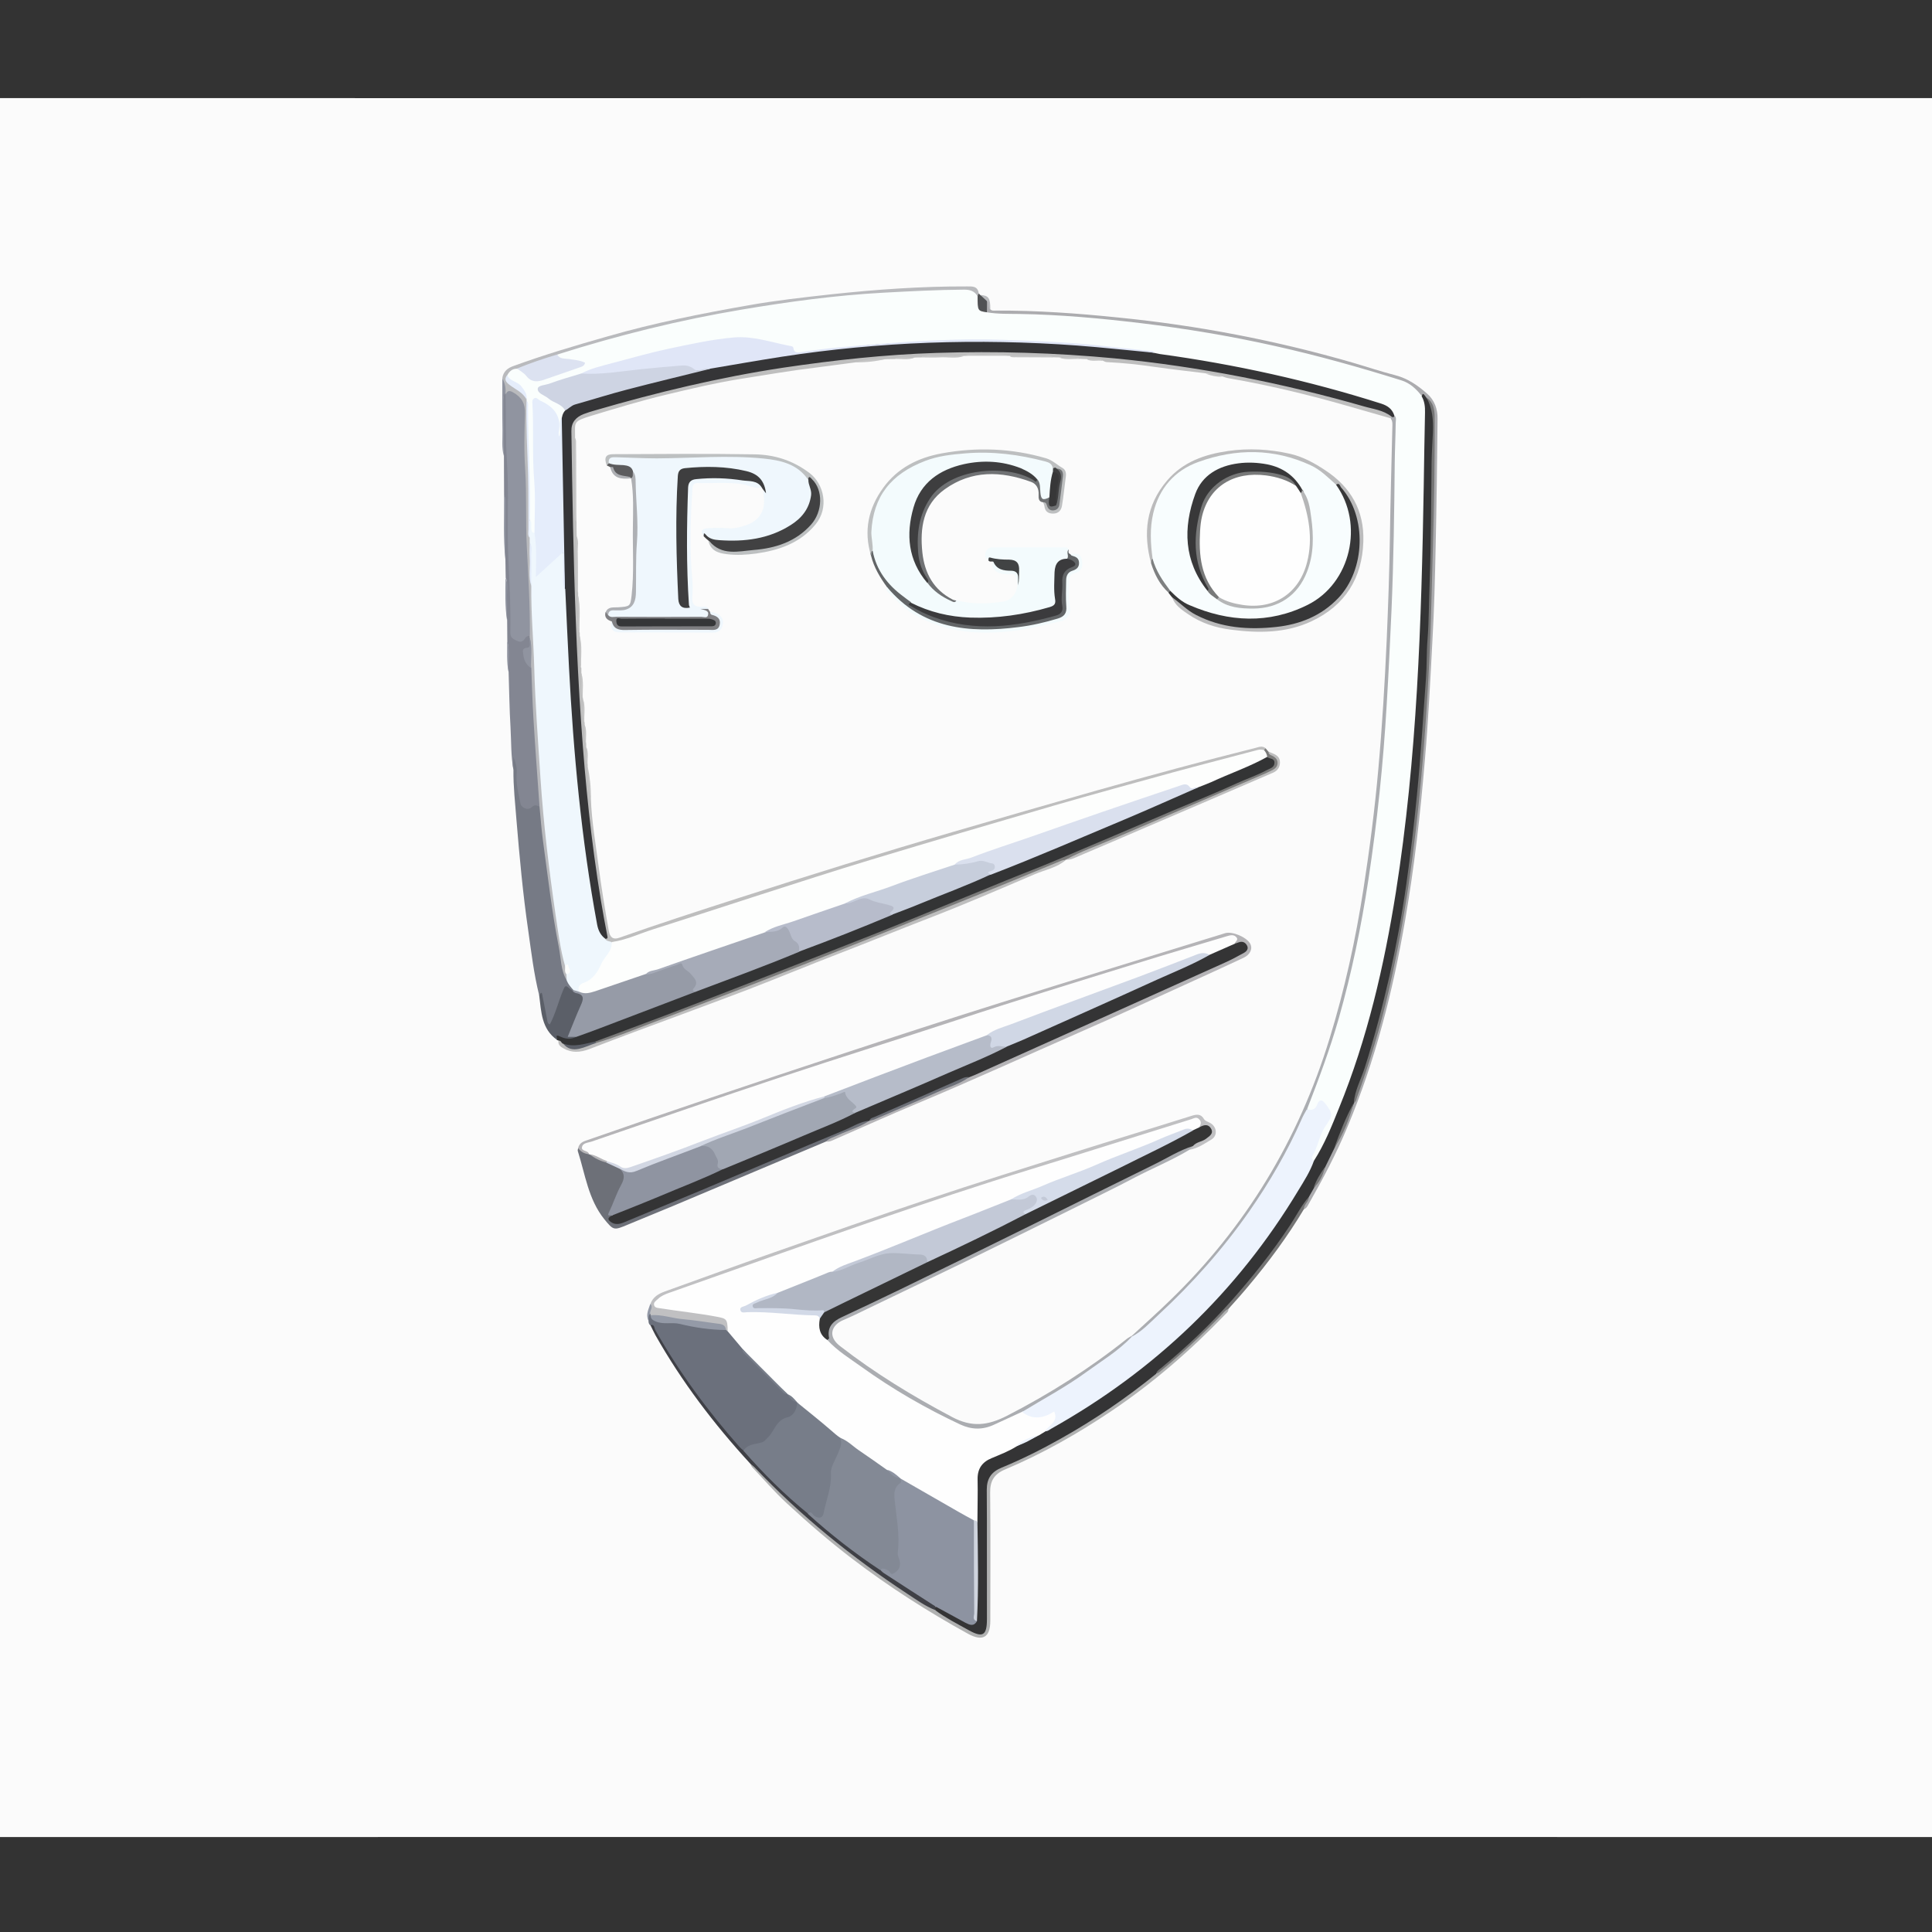 <?xml version="1.0" encoding="utf-8"?>
<!-- Generator: Adobe Illustrator 22.0.1, SVG Export Plug-In . SVG Version: 6.00 Build 0)  -->
<!DOCTYPE svg PUBLIC "-//W3C//DTD SVG 1.1//EN" "http://www.w3.org/Graphics/SVG/1.1/DTD/svg11.dtd">
<svg version="1.1" id="Calque_1" xmlns="http://www.w3.org/2000/svg" xmlns:xlink="http://www.w3.org/1999/xlink" x="0px" y="0px"
	 viewBox="0 0 1200 1200" style="enable-background:new 0 0 1200 1200;" xml:space="preserve">
<rect x="0" y="0" width="1200" height="1200" fill="#333333" stroke="none"/>
<style type="text/css">
	.st0{fill:#FBFBFB;}
	.st1{fill:#EFF7FD;}
	.st2{fill:#F3FBFD;}
	.st3{fill:#6B707C;}
	.st4{fill:#333435;}
	.st5{fill:#BEBEBE;}
	.st6{fill:#767A85;}
	.st7{fill:#838692;}
	.st8{fill:#B5B4B7;}
	.st9{fill:#ACACAF;}
	.st10{fill:#ABADB1;}
	.st11{fill:#B9BABD;}
	.st12{fill:#373738;}
	.st13{fill:#6D7078;}
	.st14{fill:#C0C0C2;}
	.st15{fill:#B0B1B1;}
	.st16{fill:#3E3E3F;}
	.st17{fill:#BBBBBC;}
	.st18{fill:#7B7B7A;}
	.st19{fill:#414142;}
	.st20{fill:#BDC0C1;}
	.st21{fill:#3F4046;}
	.st22{fill:#5B5F68;}
	.st23{fill:#626567;}
	.st24{fill:#BDBFC0;}
	.st25{fill:#707274;}
	.st26{fill:#757575;}
	.st27{fill:#7F7F82;}
	.st28{fill:#AEB0B4;}
	.st29{fill:#414344;}
	.st30{fill:#5C5C5E;}
	.st31{fill:#9094A0;}
	.st32{fill:#C5C5C5;}
	.st33{fill:#515254;}
	.st34{fill:#7E8081;}
	.st35{fill:#949AA7;}
	.st36{fill:#3B3B3D;}
	.st37{fill:#FEFEFE;}
	.st38{fill:#777D89;}
	.st39{fill:#FDFEFD;}
	.st40{fill:#969BA7;}
	.st41{fill:#A6ABB8;}
	.st42{fill:#DAE0EE;}
	.st43{fill:#B7BCCB;}
	.st44{fill:#C7CEDC;}
	.st45{fill:#353537;}
	.st46{fill:#FDFDFD;}
	.st47{fill:#343435;}
	.st48{fill:#FAFEFD;}
	.st49{fill:#EDF3FD;}
	.st50{fill:#DCE2F1;}
	.st51{fill:#E5EDFB;}
	.st52{fill:#F8FDFE;}
	.st53{fill:#8F94A1;}
	.st54{fill:#D2D7E3;}
	.st55{fill:#353535;}
	.st56{fill:#8D93A1;}
	.st57{fill:#838995;}
	.st58{fill:#353638;}
	.st59{fill:#B1B7C4;}
	.st60{fill:#C3C9D7;}
	.st61{fill:#D5DCEA;}
	.st62{fill:#D2D9E7;}
	.st63{fill:#CED3DD;}
	.st64{fill:#E0E6F7;}
	.st65{fill:#CED4E3;}
	.st66{fill:#B6BCC9;}
	.st67{fill:#D0D7E5;}
	.st68{fill:#A1A7B3;}
	.st69{fill:#383839;}
	.st70{fill:#787979;}
	.st71{fill:#B5B6B7;}
</style>
<g>
	<g>
		<path class="st0" d="M601,1141c-318.5,0-637,0-955.5,0.1c-3.7,0-4.6-0.8-4.6-4.6c0.1-357,0.1-714,0-1071c0-3.7,0.8-4.6,4.6-4.6
			c637,0.1,1274,0.1,1911,0c3.7,0,4.6,0.8,4.6,4.6c-0.1,357-0.1,714,0,1071c0,3.7-0.8,4.6-4.6,4.6C1238,1141,919.5,1141,601,1141z"
			/>
		<path class="st1" d="M473.2,302.9c-4.6,0.9-8.5-1.7-12.9-2.3c-9-1.2-17.9-0.3-26.8-0.6c-2.2-0.1-3.3,1.1-3.4,3.3
			c-1.2,18.8-1.9,37.7-0.1,56.5c0.3,3.6,0.3,7.3,0,10.9c-0.4,4.6,1.5,6.4,6,6.2c1.4-0.1,3.1-0.5,4,1.2c1.2,5.1,0.6,6.1-4.9,6.1
			c-17.3,0.1-34.5,0.1-51.8,0c-2.1,0-4.4,0.1-5.8-2c-0.9-3.5,1.4-3.9,3.9-4.2c12.5-1.7,12.6-1.9,12.8-14.9
			c0.1-10.1-0.3-20.3,0.4-30.4c0.7-10-0.6-19.9-0.5-29.9c0-3-0.8-5.9-1.9-8.7c-1.1-2.8-3.5-3.5-6.2-3.8c-3-0.3-6.2-0.3-8.4-2.9
			c-0.5-3.9,2-4.4,5-4.4c7.7-0.1,15.3,0.4,23,0.4c19.6,0,39.3-0.9,58.9-0.4c8.4,0.2,16.9,1,24.9,4c5.5,2,10.1,5.1,13.3,10
			c4.4,12.2,2,21.2-8.6,28.7c-14.6,10.3-31.2,12.6-48.6,11.1c-3.3-0.3-5.4-2.9-8.3-3.8c-3-3.5-0.6-4.7,2.4-4.9
			c4.3-0.3,8.6-0.3,12.9,0c4.3,0.3,8.2-0.9,12-2.3c7.6-2.9,11.2-9.7,9.8-17.7c-0.2-1.3-0.1-2.6-0.2-4c1-2.1-0.6-3.3-1.8-4.4
			c-3.2-3.1-6.8-5.3-11.2-6.2c-10.2-1.9-20.5-2.6-30.8-1.8c-6.7,0.5-7.2,1.8-7.7,8.4c-1.1,13.5-1.1,26.9-0.9,40.4
			c0.1,9.6,1.3,19.2,1.1,28.9c-0.1,2.3,0.4,4.7,2.7,6c1.2-0.3,1.1-1.2,1-2c-1.9-22.9-0.6-45.9-0.7-68.9c0-5.5,2.3-8,7.8-8.7
			c12-1.4,23.9-0.2,35.7,2.5C471.1,298.9,473.9,299.5,473.2,302.9z"/>
		<path class="st2" d="M613.9,348c-2.2-1.2-2.3-3.2-1.6-5.2c0.6-1.9,2.2-2.8,4.3-2.8c15,0,29.9,0,44.9,0c1.1,0,2,0.2,2.4,1.4
			c-1.1,2.1,1.5,5-1.5,6.6c-4.3,1.4-5.7,4.8-5.7,8.9c-0.1,4.5-0.4,9,0.1,13.5c0.5,4.5-1.4,6.8-5.5,8c-8.6,2.6-17.4,4.8-26.4,5.4
			c-20.2,1.5-40.3,1.7-58.9-8.3c-8.1-5.3-15.3-11.6-19.9-20.4c-2.3-4.4-4.2-8.9-5-13.9c-2.6-18.5,1.8-34.6,16.9-46.7
			c11.1-8.9,24.2-12.5,38.1-13.8c9.3-0.9,18.5-0.9,27.7,0c9.1,0.9,18,2.3,26.7,5.1c2.4,0.8,4.2,2,4.7,4.6c0.1,0.9,0.1,1.7,0,2.6
			c-1,5.2-1.1,10.6-2.5,15.8c-4.5,3.2-6.7,2.4-7-2.7c-0.2-2.7-1.1-5.1-2.5-7.4c-1.7-3.1-4.8-4.6-7.9-5.8c-17.5-7-34.6-7.2-51.2,2.7
			c-11.5,7-16.6,17.9-17.6,30.7c-1,12.5,1.9,24.1,9.8,34.1c4.1,5.1,8.7,9.4,14.8,12c0.9,0.4,1.7,1.1,2.7,0.3
			c9.8,2.8,19.6,2.4,29.5,0.9c6.7-1,10.6-9.1,7.5-15.5c-1-2-2.8-1.4-4.4-1.4c-3.1,0-5.9-0.2-8.3-2.4c-1.8-1.7-2.6-3.4-1.1-5.6
			c4,2.6,8.4,3.9,13,5.1c3.9,1,2,5,2.8,8.2c0,0.1,0.6-0.9,0-0.6c-0.2,0.1-0.3,0-0.3-0.4c0-1.2,0.1-2.3,0-3.5
			c-0.5-6.7-1.4-7.8-8.2-8.7C620.8,348.7,617.4,347.7,613.9,348z"/>
		<path class="st3" d="M403.9,823.1c-1-0.7-1.1-1.8-1.1-2.9c-0.2-1.6-1.1-3.3,0.8-4.4c0.5,0.2,1,0.5,1.3,1c1.5,2.9,4.3,3.8,7.2,3.7
			c8.7-0.2,17.1,2.2,25.7,3.4c4.1,0.5,8.3,0.5,12.4,1.2c0.7,0.2,1.4,0.6,2,1.1c3.2,3.8,7.6,6.7,9.7,11.4c0.8,2.3,2.6,3.8,4.3,5.4
			c7.5,7.3,14.5,15.1,22.4,21.9c0.4,0.2,0.8,0.5,1.1,0.8c1.8,1.8,3.7,3.4,5.6,5.1c0.3,0.4,0.5,0.8,0.6,1.3c0.1,4.3-2.4,7.9-5.8,9.1
			c-5.9,2.2-8,7.7-11.5,11.7c-2.1,2.4-3.8,4.2-7,4.8c-3.3,0.6-6.3,1.9-9.2,3.6c-2.5,0.4-3.5-1.5-4.8-3c-20-22.8-37.7-47.2-52.4-73.8
			C404.9,823.9,404.5,823.4,403.9,823.1z"/>
		<path class="st4" d="M346.9,646.3c-0.3-0.1-0.6-0.2-0.9-0.3c-1.8-2.7-1.3-4.1,2.1-3.2c3.2,0.8,6.4,1.5,9.6,0.2
			c23.5-9.1,47.2-17.5,70.6-26.6c1.1-0.4,2.2-0.7,3.2-1.4c21.5-8.2,43-16.3,64.2-24.9c17.8-7,35.8-13.5,53.2-21.5
			c1.5-0.7,3.2-0.8,4.8-1.5c20.5-8,40.8-16.2,61-24.9c22.6-9,45.1-18.1,67.4-27.8c16-6.9,32.4-13.1,48.1-20.8
			c4.3-2.1,9-3.3,13.4-5.4c14.5-6.2,28.9-12.8,43.6-18.7c2.7,0.1,5.2,0.8,5.5,3.9c0.3,3-1.8,4.4-4.2,5.5
			c-13.1,6.1-26.5,11.5-39.7,17.4c-19.9,8.8-40,17.4-60.1,25.7c-18.3,7.5-36.4,15.4-54.8,22.7c-16.2,6.4-32.2,13.4-48.4,19.9
			c-24.6,9.8-49,19.8-73.7,29.4c-21.2,8.3-42.5,16.6-63.8,24.7c-26,9.8-51.8,20-78,29.3c-6.4,1.8-12.8,4.4-19.6,1.3
			C348.7,648.8,348,647.3,346.9,646.3z"/>
		<path class="st5" d="M367,496c0.5,13.9,2.9,27.6,4.7,41.4c1.8,13.6,4,27.1,6.4,40.6c0.7,4.2,2.7,5.8,6.4,4.5
			c24.6-8.7,49.4-16.7,74.2-24.7c44.3-14.3,88.7-28.1,133.3-41.1c29.8-8.7,59.6-17.3,89.5-25.8c32.6-9.2,65.2-18.1,98.1-26.3
			c2.3-0.6,4.4-1.6,6.6,0.2c-0.2,0.9-0.7,1.5-1.5,1.8c-26.3,7.2-52.8,13.9-79.1,21.1c-34.2,9.4-68.3,19.1-102.4,29.1
			c-38.2,11.3-76.3,22.8-114.2,34.9c-34.1,10.9-68.2,21.8-102.1,33.3c-2.2,0.7-4.4,1.5-6.8,1.2c-2-0.4-4-0.9-4.4-3.5
			c-1.5-11.6-3.9-23-5.6-34.5c-4.3-29-7.5-58.1-9.6-87.4c-1.7-24.4-3.2-48.8-4.1-73.3c-0.9-26-1.6-51.9-2-77.9
			c-0.2-13-0.9-25.9-0.8-38.9c0-9.2,2.6-13,11.5-15.7c27.8-8.7,56.1-15.8,84.7-21.7c25-5.2,50.2-8.8,75.5-11.5
			c15.7-1.7,31.5-2.8,47.3-3.7c20.8-1.2,41.6-0.7,62.4-0.7c18.8,0,37.5,1.8,56.3,3.5c29.2,2.5,58.2,7,87,12.7
			c27.4,5.5,54.6,12.3,81.3,20.9c2,0.7,4.2,1.3,5,3.7c0.1,0.6-0.1,1.2-0.5,1.7c-13.1-3.7-26.2-7.6-39.4-11.2
			c-20.4-5.5-40.9-10.2-61.7-13.8c-1.3-0.2-2.5-0.7-3.8-1.1c-3.3-1-6.7-1.4-10.1-1.9c-10.6-1.3-21.2-2.5-31.8-4
			c-9.9-1.5-19.9-2.5-29.9-3c-0.8,0-1.5-0.5-2.3-0.8c-3.2-1.8-6.8,0.2-10.1-1.1c-1.3,0-2.6,0-3.9-0.1c-4.3-1.4-8.8,0.3-13.1-0.9
			c-1.3,0-2.6,0-3.9-0.1c-6.5-1.2-13.1-0.2-19.7-0.5c-2.4-0.1-4.9,0.5-7.3-0.4l0,0c-9.3-0.9-18.7-0.9-28,0l0,0
			c-7.2,1-14.5,0.2-21.7,0.5c-1.8,0.1-3.6-0.5-5.3,0.5c-1.3,0-2.6,0-3.9,0.1c-4.3,1.2-8.8-0.4-13.1,0.9c-1.6,0-3.2,0.1-4.8,0.1
			c-6.4,0.6-12.8,1.1-19.2,2c-7.8,1-15.7,2.1-23.5,3.1c-15.9,1.9-31.6,4.6-47.4,7.1c-15.7,2.5-31.2,6.2-46.7,9.9
			c-15.5,3.7-30.8,8.4-46.1,13c-11.9,3.7-10.1,3.7-10.2,13.7c1,10.8,0.1,21.5,0.4,32.3c0.2,6.6-0.7,13.2,0.5,19.8c0,3,0,5.9,0.1,8.9
			c1,9.9,0.1,19.9,0.4,29.8c0.1,1.8-0.5,3.7,0.5,5.3c0,0.6,0,1.3,0,1.9c1,5.9,0.2,11.8,0.5,17.8c0.1,1.8-0.5,3.6,0.5,5.3
			c0,0.6,0,1.3,0,1.9c1,4.9,0.1,9.9,0.5,14.8c0.1,1.8-0.5,3.6,0.5,5.3c0,1,0,1.9,0,2.9c1.3,5.3-0.5,10.8,1,16.1l0,0
			c1.4,4.9-0.5,10.1,1,15c0.1,0.3,0.1,0.6,0,0.9c1.3,4-0.5,8.2,1,12.1c0,0.6,0,1.3,0,1.9c1.3,3.6-0.5,7.5,0.9,11.1
			c0.1,0.3,0.1,0.6,0,0.9C365.7,482.6,366.1,489.3,367,496z"/>
		<path class="st6" d="M334.9,618.2c-3.3-13.2-4.9-26.8-6.8-40.2c-3.3-22.7-5.4-45.6-7.3-68.5c-0.8-10.4-2-20.8-1.9-31.3
			c-0.6-3.1-0.5-6.1,0.1-10.3c3.2,4.2,3.3,8.2,3.3,12c0.1,5.6,0.2,11.2,2.2,16.6c1.1,3.2,2.2,5.3,5.9,3.4c2-1,3.9-0.7,5.4,1.1
			c3,4.7,1.8,10.1,2.3,15.1c2.9,28.5,7.6,56.6,12.4,84.8c0.4,2.3,1.3,4.5,2,6.7c1,2.6,3.4,4.5,4,7.4c0,0.5-0.2,0.9-0.6,1.3
			c-3.1-1.2-4.5-0.2-6.2,2.8c-2.8,4.9-2.6,10.7-5.9,15.2c-0.8,1-0.9,2.8-2.5,2.7c-1.8-0.1-2.2-1.8-2.6-3.3
			c-1.1-4.5-1.8-9.1-2.7-13.6C335.9,619.3,335.9,618.5,334.9,618.2z"/>
		<path class="st7" d="M335,501c-1.7-0.9-3.1-1.3-4.8,0.4c-2.2,2.2-6.5,0.5-7-2.6c-1.1-6.1-2.9-12.1-2.3-18.6
			c0.3-3.3-0.6-6.8-2-10.1c0,2.7,0,5.4,0,8.1c-1.6-8.7-1.3-17.4-1.8-26.2c-0.7-11.6-0.8-23.1-1.2-34.7c-1.1-6.4,0.5-12.9-0.8-19.3
			c0-4.3-0.1-8.5-0.1-12.8c-0.8-6.9-0.1-13.9-0.4-20.9c-0.1-1.8,0.5-3.7-0.5-5.4c-0.1-3.9-0.1-7.8-0.2-11.7
			c-0.8-11.3-0.1-22.6-0.4-33.9c0-1.8,0.4-3.7-0.4-5.4c0-8.3-0.1-16.6-0.1-24.8c-0.8-12.9-0.3-25.7-0.2-38.6c0-0.2,0.4-0.5,0.6-0.7
			c0.7,0.1,1.2,0.4,1.5,1c0.7,1.4,0.8,2.9,0.7,4.4c-0.6,18.3,1.4,36.6,1,54.9c-0.5,22.3,1.2,44.6,1.2,66.9c0,6.3,0.9,12.6,0.9,18.9
			c0,6.2,1.9,7.2,7.7,4.8c0.5-0.2,1-0.3,1.4-0.4c0.6,0,1.1,0.2,1.5,0.6c1.4,3.2,1.8,6.4-1.4,8.8c-2.1,1.6-1.3,3.5-0.7,5.4
			c0.8,2.5,3.1,4.3,3.9,6.9c1.1,14,1.4,28.1,2.4,42.1c0.8,10.9,0.9,21.8,2.5,32.6C336.6,494.2,337.4,497.8,335,501z"/>
		<path class="st8" d="M359.1,713.1c0.6-2.6,2.3-3.8,4.7-4.6c52.1-18.2,104.4-35.8,156.9-53.1c33.6-11.1,67.3-22.1,101.1-32.7
			c46.3-14.6,92.8-28.7,139.2-43.1c4.4-1.3,13.3,2.5,15.5,6.5c1.7,3.1,0.1,6.8-4.1,8.8c-12.3,5.8-24.7,11.4-37.2,17.1
			c-21.6,9.8-43.1,19.8-64.9,29.3c-33.5,14.7-66.7,29.9-100.4,44c-17.2,7.2-34.1,14.8-51.2,22.3c-1.8,0.8-3.6,1.8-5.7,1.4
			c0.3-3.4,3.4-3.6,5.6-4.6c6.8-3,13.8-5.5,20.4-8.9c0.4-0.2,0.9-0.4,1.4-0.6c20.5-8.6,41.1-17.1,61.1-26.8
			c23.6-10.7,47.4-21.1,71-31.7c24.3-10.9,48.5-21.8,72.7-32.9c7.1-3.2,14.1-6.7,21.3-9.7c1.4-0.6,2.7-1.2,3.9-2.1
			c1.2-0.9,2.6-1.8,2-3.6c-0.6-1.5-2.1-1.3-3.5-1.3c-0.9,0-1.7-0.1-2.3-0.8c-0.1-3.4-2.1-3.7-4.7-3c-7.1,1.9-14.1,3.9-21.1,6
			c-42.8,13.2-85.6,26.5-128.4,39.9c-13.2,4.1-26.3,8.5-39.5,12.8c-47.2,15.4-94.4,30.8-141.4,46.9c-20.8,7.1-41.5,14.5-62.4,21.3
			c-5.5,1.8-5.4,1.8-3.2,6.8C362.1,718.8,360.3,716.5,359.1,713.1z"/>
		<path class="st9" d="M615,192c1,1.2,2.4,0.9,3.7,0.9c25.3-0.1,50.5,1.7,75.7,4.3c49.4,4.9,97.9,14.2,145.6,28
			c8.9,2.6,17.8,5.6,26.8,7.9c7.7,2,13.9,6.4,19.6,11.4c4.6,4,6.6,9.6,6.5,15.7c-0.3,26.6-0.6,53.3-1.2,79.9
			c-0.4,19.3-0.9,38.6-2,57.9c-1.3,24.4-2.5,48.8-4.6,73.1c-2.8,33.8-6.6,67.4-12.4,100.8c-3.8,21.9-8.4,43.7-14.3,65.2
			c-5.8,21.4-12.9,42.3-21.4,62.7c-6.9,16.6-15.3,32.5-24.2,48.1c-0.7,1.3-1.4,2.7-3,3.2c-1.8-3.3,2-5.2,2-8.1
			c0.7-2.1,1.6-4.1,3.2-5.7c3.2-3.7,5.4-8,6.9-12.7c1.6-4.3,3.7-8.4,6-12.3c5.5-8.5,8.5-18.1,12.1-27.4c0.2-0.5,0.4-1,0.6-1.5
			c7-19.6,13.3-39.4,18.2-59.6c5.2-21.3,9.6-42.8,13-64.5c2.7-17.1,4.8-34.2,6.8-51.3c1.9-16,3.1-32,4.6-48.1
			c0.6-6.7,1-13.6,1.4-20.4c1-16.6,1.3-33.2,2.8-49.7c0-0.5,0.1-1,0.1-1.5c-0.7-17.7,0.8-35.3,1.2-52.9c0.6-25.1,0.8-50.3,0.8-75.4
			c0-4.1-0.7-7.9-3.5-11.2c-0.6-0.6-1.2-1.1-1.5-1.8c-0.7-1.4-1.4-2-2.8-0.8c-5.9-6.4-13.7-8.9-21.7-11.4
			c-47.3-14.8-95.6-25.2-144.7-31.7c-19.8-2.6-39.7-4.4-59.6-5.7c-11-0.7-22-0.6-32.9-0.9c-3.5-0.1-7-0.3-10.1-2.2
			c-1.4-2.2-1.4-4.5-0.3-6.8c1.2-1.1,1.7-0.4,1.9,0.8C614.7,189.4,614.1,190.8,615,192z"/>
		<path class="st10" d="M863.9,260.1c0.1-0.5,0.1-0.9,0.2-1.4c1.3-0.6,2.6-1.7,3.7,0.3c1.4,6.4,1.1,13,0.5,19.4
			c-1.5,16.2-0.2,32.3-0.9,48.4c-1,25.6-1.4,51.2-2.7,76.8c-0.7,14.5-1.6,28.9-2.5,43.4c-1.4,21.8-3.8,43.5-6.2,65.1
			c-3.9,33.6-9.5,67-17.5,99.9c-6.3,25.9-14.4,51.3-25,75.8c-5.7,11.4-10.9,23.2-17.2,34.4c-9.6,16.8-20.3,32.8-32.2,48.1
			c-12.8,16.3-26.9,31.4-41.9,45.6c-5.6,5.3-10.9,11.2-18.1,14.6c-0.5-0.1-0.9-0.3-1.2-0.7c7.9-7.3,16-14.5,23.7-22
			c47.2-45.6,80-100,99.2-162.7c9.4-30.5,16.2-61.6,21.1-93.2c3.8-24.6,7-49.3,9.2-74.2c2.4-26.7,4-53.4,5.2-80.1
			c0.9-21.4,1.7-42.9,2-64.4c0.3-22.5,1-44.9,1.5-67.4C864.8,264,865.2,261.9,863.9,260.1z"/>
		<path class="st11" d="M329,396c0-0.3,0-0.7,0-1c-1.8-2.1-1.5-4.7-1.6-7.1c-0.3-28.3-2-56.5-2.3-84.8c-0.2-15.4-0.3-30.9-0.7-46.4
			c-0.2-7.9-2.7-10.8-10.4-11.8c0-0.3,0-0.6,0-1c-1.9-2.7-0.7-6.1-2-9c0.6-4.1,3.2-6.3,7-7.6c19.2-7,38.8-12.8,58.5-18.4
			c28.8-8.3,58-14.1,87.5-19.3c17-3,34.1-4.9,51.3-6.8c28-3,56-5,84.1-4.9c3.3,0,6.9-0.4,7.5,4.3c-0.3,1.1-0.4,2.3-2.1,1.8
			c-2.9-2.3-6.3-2.6-9.9-2.6c-29.6,0-59.1,2.1-88.6,5.6c-40.4,4.8-80.3,12.4-119.6,22.5c-13.5,3.5-26.8,7.9-40.3,11.6
			c-8.7,2.3-16.9,5.8-25.5,8.4c-2.5,0.6-4.6,1.8-5.9,4.1c-1.4,3.1,1.3,4,3,5.4c3.4,3,8.2,4.6,9.2,9.9c0.1,0.6,0.2,1.1,0.2,1.7
			c-0.1,26,1.8,51.9,1.1,77.9c0,1.7,0,3.3,0.6,4.9c0.3,1.2,0.4,2.5,0.4,3.7c0.3,8.9-0.8,17.9,0.7,26.7c1,8.4,0.7,16.9,1.1,25.4
			c0.5,11.1,1.1,22.2,1.4,33.4c0.5,20.1,2.3,40.1,3.6,60.2c1.7,25.9,4.8,51.6,8.3,77.3c1.7,13,4.2,25.9,6.3,38.9
			c0.6,1.9,0.6,4,1.1,5.9c0.2,1.4,0.2,2.9-1,4c-3.8-6.3-3.5-13.7-4.9-20.6c-4.3-21.7-6.8-43.8-9.8-65.7c-1-7.2-1.5-14.5-2.2-21.7
			c-1.3-18.4-2.7-36.7-3.8-55.1c-0.6-10.3-0.9-20.6-1.3-30.9c-2-3.5-1.9-7.2-1-10.9C329.5,401.3,329.8,398.7,329,396z"/>
		<path class="st12" d="M728,371c-0.7-0.9-1.5-1.8-2.2-2.8c-0.2-1.1,0.4-1.4,1.3-1.5c1,0.2,1.8,0.8,2.6,1.4
			c23.1,17.2,48.5,18.1,74.6,9.7c32.5-10.6,40.5-48.1,27-71.8c-0.9-1.6-2.1-3.1-1.8-5.1c2.1-2.3,3.2-0.1,4.2,1.1
			c5.7,6.7,9.9,14.3,11,23c2.7,20.1-1.7,38.1-17.7,51.8c-10.2,8.7-22.5,12.8-35.6,14c-12.4,1.1-24.9,0.6-37.1-2.9
			C744.1,384.8,734.9,379.6,728,371z"/>
		<path class="st13" d="M359.1,713.1c1.7,2.4,4,3.6,7,3.8c0.2,0,0.5,0,0.7,0c3.7,1,6.9,3.5,10.6,4.4c2.7,1.4,5.9,2,8.3,4
			c3.7,2.8,3.9,6.3,1.8,10.1c-2.6,4.7-4,9.8-6.5,14.6c-0.8,1.6-1.8,3.3-0.7,5.2c-0.7,2.3,0.8,3,2.6,3.2c1.9,0.2,3.6-0.3,5.3-1
			c14.2-5.7,28.2-11.8,42.4-17.5c20.9-8.5,41.6-17.8,62.5-26.3c13.4-5.5,26.7-11,40-16.8c2.2-1,4.4-2.7,7-0.8
			c-6,4.2-13.1,6-19.7,9.1c-2.5,1.2-5.3,1.8-7.3,3.9c-31.7,13.4-63.4,26.7-95.2,40.1c-9.3,3.9-18.8,7.7-28.1,11.6
			c-8.4,3.5-8.7,3.7-14.5-3.5c-9.9-12.3-11.8-27.8-16.4-42.2C358.7,714.5,359,713.8,359.1,713.1z"/>
		<path class="st14" d="M404.1,816.9c-0.1-0.3-0.1-0.6-0.1-0.9c-1.3-2,0.6-4.1,0-6.1c1.5-4.4,5.2-6.4,9.1-7.8
			c22.5-8.1,45-16.3,67.6-24.2c32-11.2,64-22.5,96.1-33.2c29.9-10,60.1-19.4,90.2-28.9c24.4-7.7,48.9-15.1,73.3-22.8
			c3-0.9,5.6-1.2,7.4,1.9c0.8,1.4,2.3,1.7,3.6,2.4c4.5,2.2,5.3,8,1.1,10.5c-4.2,2.5-8.3,5.4-13.3,6.3c-0.6-1.4,0.6-2.1,1.2-3
			c1.7-2.3,4.5-2.7,6.7-4c1.9-1.1,4.6-2.3,3.8-5.1c-0.7-2.5-3.1-1.8-5.1-1.6c-0.5,0.1-0.9-0.4-1.1-0.9c-0.6-3-2.4-3.5-5.2-2.8
			c-5.2,1.4-10.2,3.2-15.2,4.8c-45,13.8-89.9,28-134.7,42.7C541.1,760.2,493,777,445,794c-9.6,3.4-19.1,6.9-28.7,10.2
			c-2.9,1-7.3,2.1-7.1,5.3c0.2,3.4,4.6,2.1,7.2,2.5c10,1.8,20.1,2.9,30.1,4.6c5.8,1,7.9,4.6,5.6,10.4c-0.4-0.3-0.7-0.6-1.1-0.9
			c-2.1-2.2-5-2.4-7.7-2.8c-11.6-1.5-23.3-2.9-34.8-5.1C406.9,817.9,405.3,818.1,404.1,816.9z"/>
		<path class="st15" d="M763,813c0.1,1.6-1,2.4-1.9,3.3c-21.5,22.4-44.8,42.6-70.6,60c-21,14.1-42.9,26.6-66.2,36.4
			c-6.9,2.9-9.4,7.2-9.3,14.5c0.3,26.5,0.1,53,0.1,79.5c0,10.4-4.8,13-13.8,8.1c-25.2-13.9-49.3-29.3-72.2-46.8
			c-14-10.7-27.3-22.2-40.2-34.1c-7.7-7.1-14.6-15.1-21.8-22.7c-0.5-0.6-0.7-1.4-1.1-2.2c2.7-0.9,3.8,1.5,5.2,2.8
			c9.6,9,18.5,18.7,28.3,27.4c12.9,11.5,26.4,22.3,40.4,32.5c12.1,8.8,24.3,17.5,37.3,25c1.6,0.9,3.2,1.7,4.9,2.6
			c6.9,4,13.8,8.1,20.8,12c6.3,3.5,8.9,2.1,8.9-5.2c0.1-26.5,0.2-53-0.1-79.4c-0.1-8.7,3.2-13.9,11.2-17.3
			c32.3-13.8,62.1-32,89.7-53.8c1.4-1.1,2.9-2.2,4.5-3.1c6.1-3.3,10.8-8.3,15.9-12.7c8.9-7.8,17.3-16,25.6-24.5
			C759.7,814.2,760.8,812.4,763,813z"/>
		<path class="st10" d="M740.9,711.8c-0.6,0.7-1.3,1.5-1.9,2.2c-10.9,6.6-22.7,11.4-34,17.3c-13,6.9-26.3,13.2-39.4,19.8
			c-21.8,10.8-43.7,21.6-65.6,32.3c-20.3,9.9-40.7,19.6-61,29.4c-5.1,2.5-10.2,5-15.4,7.2c-6.9,2.9-9.9,9.9-1.8,16.1
			c21.8,16.9,45.1,31.1,69.5,44c12.4,6.6,22.3,5.3,34.1-0.7c26.5-13.6,51.4-29.4,74.6-47.9c0.9-0.7,2-1.2,2.9-1.8
			c0,0,0.2,0.3,0.2,0.3c-0.1,3.7-3.2,5.2-5.6,7c-19.7,15.2-40.5,28.9-62.4,40.8c-5.6,3-11.4,5.4-17.2,8c-7.4,3.4-14.8,3.3-22.2-0.2
			c-27.6-12.8-53.1-29.1-77.3-47.4c-2.1-1.6-4.2-3.3-5-6c-1.1-7.8,2.5-12.5,9.3-15.7c31.5-14.8,62.8-30,94-45.3
			c26.3-12.9,52.5-26,78.8-38.9c13.4-6.6,26.7-13.7,40.2-20.1C737.5,711.5,739.1,710.5,740.9,711.8z"/>
		<path class="st16" d="M473.2,302.9c-2.8-4.7-7.8-3.9-12-4.5c-9.5-1.5-19.2-1.8-28.8-0.8c-3.3,0.3-4.8,1.9-5,5.1
			c-0.9,24.3-1.1,48.6,0.5,72.8c0,0.6,0.4,1.2,0.6,1.9c-4.7,0.9-6.9-0.9-7.2-5.3c-1.2-25.4-1.9-50.9-0.3-76.3c0.2-2.9,1.1-4.6,4.3-5
			c12.8-1.3,25.6-1.2,38.2,1.8c7.7,1.8,11.3,6.1,12.3,13.8c-0.7-0.8-1.2-1.6-1.8-2.3C473.7,303.7,473.4,303.3,473.2,302.9z"/>
		<path class="st17" d="M728,371c5,3.5,9.3,8.1,14.8,10.9c15.8,8.2,32.8,9.4,50,7.5c14.7-1.6,27.9-6.9,38.4-17.9
			c16.9-17.7,17.9-50.5,1.8-68.7c-0.7-0.8-1-3.3-3.2-1.7c-2.1,0.3-3.3-1.3-4.7-2.5c-11-9.9-24-14.1-38.6-15.4
			c-13.4-1.2-26.3,0-38.9,4c-18.9,6-30.8,22.5-31.3,42.5c-0.1,5.7,0.5,11.3,0.6,16.9c-0.4,1.3-0.7,2.6-1.9,3.4
			c-5.1-18.7-3.2-36.1,9.8-51.4c10-11.8,23.5-16.4,38.1-18.5c12.8-1.8,25.5-1.1,38.1,1.7c8.1,1.8,15.2,5.7,22,10.2
			c16.1,10.5,24.4,25.2,23.8,44.3c-0.7,22.8-11.3,39.7-32,49.5c-16.1,7.6-33.2,7.5-50.3,5.3c-9.5-1.2-18.5-4.1-26.5-9.6
			C734,378.8,729.8,376,728,371z"/>
		<path class="st18" d="M785.1,465.9c0.3-0.4,0.7-0.7,1-1.1c0.6,0.7,1.2,1.5,1.9,2.2c0.6,1.1,1.7,1.5,2.8,2c2.2,0.9,3.7,2.6,3.6,4.9
			c-0.1,2.4-1.6,4.2-4,5.3c-9.2,4.2-18.5,8.3-27.7,12.2c-21.8,9.3-43.6,18.6-65.4,27.9c-11.7,5-23.4,10-35.3,14.7l0,0
			c-26.5,11.4-53.4,22.1-80.1,33c-21.1,8.6-42.2,17-63.4,25.3c-21.3,8.3-42.6,16.7-64,25c-24.1,9.4-48.4,18.4-72.7,27.4
			c-3.8,1.4-7.4,3.8-11.8,3.6c-0.4-0.4-0.5-0.9-0.2-1.4c14.5-5.4,28.9-10.7,43.4-16.2c19.7-7.5,39.4-15.1,59.1-22.8
			c25.5-10,51.1-19.9,76.5-30c25.4-10.2,50.7-20.7,76-31c10.7-4.4,21.6-8.5,32.2-13c23.7-10,47.4-20.1,71-30.2
			c13.3-5.6,26.7-11,39.8-17c6.3-2.9,13-5.1,19.1-8.4c1.9-1,4.7-1.6,4.7-4.5c0-3.1-3.2-2.3-4.7-3.7
			C785.5,469.1,784.9,467.6,785.1,465.9z"/>
		<path class="st19" d="M437,333c0.3-0.5-0.3-2.9,1.3-1c2.3,2.8,5.3,3.3,8.5,3.5c15.6,1.1,30.6-0.7,44.2-9.3
			c6.9-4.3,11.7-10.2,12.8-18.7c0.4-3.5-1.8-6.2-1.7-9.5c-0.6-1.9,0-2.7,1.8-1.8c2,1,3.2,2.8,4.3,4.7c4.2,7.5,2.6,18.6-3.1,25.1
			c-8.1,9.3-18.7,13.4-30.2,15.9c-8.5,1.8-17.1,1.4-25.7,1c-4.7-0.2-6.4-4.1-9-7C439,335,438,334,437,333z"/>
		<path class="st20" d="M440,336c0.2,0,0.4-0.1,0.5,0c7.7,9.4,18.2,6.4,27.7,5.6c13.5-1.1,26.1-5.1,35.6-15.8
			c7.2-8.1,7.6-21.4,0.5-28.2c-0.9-0.9-1.9-2.5-2.4,0.3c-6.7-9.8-17-12-27.7-13.1c-22.1-2.2-44.1-0.2-66.2-0.1
			c-8.5,0-16.9-0.5-25.4-0.7c-2.5-0.1-4.9,0-4.5,3.6c0,0.8-0.5,1.2-1.3,1.4c-1.7-4.8-0.6-6.9,4-6.9c29.3-0.1,58.6-0.4,87.8,0.1
			c12.4,0.2,23.8,3.7,34.2,11.6c9,6.8,12.4,21.6,3.6,32.1c-9.6,11.5-22.6,15.9-36.7,17.9c-6,0.8-12.1,1.2-18.3,0.4
			C445.8,343.5,441.5,342,440,336z"/>
		<path class="st5" d="M370,647.9c13.7-4,26.9-9.6,40.3-14.6c33.9-12.8,67.7-25.8,101.4-39.1c34.3-13.5,68.5-27.4,102.7-41.2
			c15-6,29.8-12.3,44.8-18.4c0.9-0.4,1.9-0.4,2.9-0.5c-5.5,4.8-12.8,6.1-19.2,8.8c-21.9,9.4-43.9,18.9-66.2,27.5
			c-18.4,7.1-36.7,14.6-55.1,21.7c-19,7.3-37.9,15.2-56.9,22.5c-22.8,8.7-45.7,17.1-68.6,25.6c-10.1,3.8-20.2,7.6-30.3,11.5
			c-5.4,2-10.7,2.4-15.9-0.6c-1.8-1-3.4-2.2-3-4.7c1.6-0.4,1.7,1.6,2.9,1.9c4.7,2.6,9.5,3.3,14.6,0.9
			C366,648.4,367.8,646.9,370,647.9z"/>
		<path class="st21" d="M581,1000.1c-6.4-2.5-11.8-6.5-17.5-10.2c-34.5-22.7-66.4-48.5-94.9-78.6c-0.8-0.8-1.8-1.5-2.6-2.2
			c-22.5-24.5-42.5-50.8-58.9-79.8c-1.1-2-2.1-4.2-3.1-6.2c2.6-0.8,2.3,1.7,2.9,2.8c14.8,26.2,32.5,50.3,52.5,72.9
			c0.8,0.9,1.7,1.6,2.6,2.3c2.6,0.4,3.9,2.4,5.4,4.1c10.6,12.6,22.9,23.5,35.4,34.2c14.2,12.7,29.3,24.1,44.9,34.9
			c9,6.6,18.6,12.3,28.1,18.1c2.1,1.3,4.5,2.2,5.6,4.7C580.8,998.1,581.4,999.1,581,1000.1z"/>
		<path class="st22" d="M334.9,618.2c1.8-3.3,1.9-0.4,2.1,0.7c1.1,5.1,2,10.3,3,15.4c0.2,0.8,0.4,1.6,1.5,2
			c3.7-6.9,5.4-14.6,8.5-21.8c0.8-1.8,1.3-2.7,3-1.1c1,0.9,2,1.6,3.1,2.4c7.8,0.5,9,2.2,5.9,8.9c-2.7,5.8-4.3,12.1-7.5,17.7
			c1.2,0.7,2.8,0.2,3.6,1.5c-3.4,1.9-6.9,1.5-10.2-0.1c-3.7-1.8-1.5,1.1-1.9,2.1C336.3,639.1,336.2,628.4,334.9,618.2z"/>
		<path class="st23" d="M542,342c2.3,12.2,9.3,21.3,19.1,28.5c1.6,1.2,3.1,2.4,4.7,3.5c0,2,1.8,2.2,3,2.8
			c20.8,10.6,42.7,12.8,65.5,8.8c6.4-1.1,12.8-2.2,19-4.1c4.1-1.2,5.8-3.7,5-7.8c-0.9-5.2,0.5-10.3,0.5-15.4c0-2.5,1.4-4.6,3.6-5.7
			c3.3-1.8,2.6-3.6,0.5-5.7c1.2-1.7-0.9-4,0.9-5.6c-0.1,1-0.6,2.2,0.8,2.8c1,0.3,1.9,0.7,2.9,0.9c2.3,0.4,3.4,1.8,3.5,4.1
			c0.1,2.5-0.1,4.8-3,5.6c-4.2,1.1-5.3,4-5,8c0.3,5-0.2,10,0.2,15c0.3,3.5-1,6.1-4.7,7.2c-17.1,5-34.5,8.2-52.4,7
			c-20.5-1.3-39.1-7.3-52.9-23.7c-0.9-1-1.7-2-2.1-3.3c-4.4-6.1-8.3-12.4-10.1-19.8C540.7,343.8,539.5,342.3,542,342z"/>
		<path class="st24" d="M542,342c-1.2,0.7-0.6,2-1,3c-4.7-15.2-1.6-29.3,7.5-41.9c8.9-12.4,21.7-18.8,36.4-21.5
			c21.9-4,43.6-3.2,65,3.1c3.9,1.2,6.7,4.1,10.1,6c1.9,1.1,2.3,3.2,2,5.3c-0.8,6.1-1.4,12.2-2.4,18.2c-0.5,2.8-2.2,4.8-5.5,4.8
			c-3.2,0-5-1.4-5.4-4.6c-0.1-0.8-0.5-1.6-0.8-2.3c2.3-1.3,2.8,0.8,3.8,1.9c1.5,1.7,3.7,2.2,4.3-0.1c1.9-6.5,3-13.2,2.2-20.1
			c-0.1-0.9-1-1.3-1.7-1.8c-0.5-1.3-1.8-0.4-2.6-1c-0.3-2.9-2.4-3.8-4.7-4.4c-16.3-4.3-32.8-6.4-49.7-5c-8.5,0.7-16.9,1.6-24.9,4.7
			c-21.1,8.1-32.3,21.9-33.4,44.3C541.2,334.4,542.3,338.2,542,342z"/>
		<path class="st25" d="M656,291.1c3.3-0.1,4.5,1.7,4.2,4.7c-0.7,5.9-1.4,11.8-2.2,17.7c-0.3,2-1.6,3.3-3.6,3.5
			c-1.9,0.2-3.2-0.7-3.9-2.4c-0.5-1.2-0.5-2.7-2.4-2.6c-3-0.2-3.1-2.4-3-4.7c0.2-3.7-1.2-6.7-4.7-8c-18.6-6.8-36.9-7.4-53.6,4.6
			c-13.4,9.6-15.5,24.1-13.9,39.3c1.4,12.8,6.9,23.1,18.8,29.2c0.7,0.4,1.6,0.4,2.3,0.7c-1.1,1.6-2.3,0.6-3.4,0.1
			c-5.7-2.6-10.7-6-14.5-11.1c-2.6-6-6.5-11.4-7-18.4c-0.9-12.3,0.5-24,7.5-34.4c7-10.4,17.5-15,29.3-17.3
			c9.8-1.9,19.5-0.9,29.1,1.5c3.5,0.9,6,3.4,9.4,4.3c1.9,2.4,1.5,5.2,1.8,8c0.4,4.6,1.5,5.2,5.8,3c1,0.6,0.9,1.6,1.1,2.5
			c0.3,1.5,1,2,2.3,0.8c1.2-5,1.2-10.1,2.4-15.1C658.1,294.7,655.5,293.3,656,291.1z"/>
		<path class="st2" d="M551.1,364.8c21.8,25.9,50.7,28.6,81.5,24.7c8.3-1,16.4-2.9,24.4-5.3c4-1.2,5.7-3.3,5.3-7.6
			c-0.4-5.3-0.2-10.6-0.1-16c0-2.6,0.8-5,3.6-6c2.6-0.8,4.5-2,4.4-5.1c-0.1-3.1-2.2-3.7-4.5-4.4c-0.4-0.1-0.7-0.7-1-1.1
			c3-0.2,6.4-0.7,7.2,3.3c0.7,3.7,0.8,7.5-4.3,8.6c-2.7,0.6-3.7,2.6-3.6,5.2c0.3,5.5-0.6,10.9,0.7,16.4c0.8,3.6-2.2,7.6-5.5,8.3
			c-8.4,1.8-16.7,4.2-25.1,5.4c-23.2,3.5-45.9,2.5-66.8-9.8c-6.1-3.6-10.8-8.8-15.8-13.7C550.3,366.9,550.5,365.9,551.1,364.8z"/>
		<path class="st26" d="M763,813c-2.1,0.8-3.3,2.7-4.8,4.2c-11.8,12.1-24.1,23.6-37.2,34.3c-0.9,0.7-1.7,1.6-3,1.5
			c-0.6-2.7,1.5-3.9,3.1-5.1c22.7-18.5,42.7-39.6,60.8-62.4c9.7-12.2,18.7-25.1,26.5-38.6c1-1.7,1.7-4.1,4.5-3.9
			c0.5,3.2-3.1,4.9-3,8c-10.2,17.1-22,33-34.8,48.2C771.2,803.9,767.1,808.4,763,813z"/>
		<path class="st27" d="M377.8,382.1c1.4,1.7,3.4,1,5.1,1c17.6,0.1,35.2,0.1,52.7,0c1.5,0,3.8,1.1,4.2-1.2c0.6-2.7-2-2.9-4.9-3.7
			c2.3,0,3.6,0,4.9,0c0.4,0.6,0.8,1.2,1.2,1.8c0.4,0.7,1,1.3,1.9,1.5c3.7,0.8,5.6,2.9,4.9,6.8c-0.8,4.1-4,3.7-7,3.7
			c-13.3,0-26.6,0-39.9,0c-4.8,0-9.7,0-14.5,0c-5.1-0.1-5.8-0.8-6.4-6c-2.8-0.9-4.8-2.4-3.9-5.8
			C378.1,379.6,377.1,381.5,377.8,382.1z"/>
		<path class="st5" d="M662,534c9.4-5.3,19.7-8.7,29.5-13c31.6-13.6,63.2-27.1,94.7-40.7c0.9-0.4,1.8-0.9,2.7-1.3
			c2.2-1,4.4-2.1,4.6-4.8c0.2-2.7-1.7-4.1-4-5.1c-1-0.4-1.7-1-1.5-2.2c3.1,1.4,7,2.1,7,6.7c0,2.9-1.5,5.1-4.2,6.3
			c-26.4,11.4-52.7,22.7-79.1,34c-13.7,5.9-27.4,11.8-41.1,17.6C667.8,532.7,665.1,534.2,662,534z"/>
		<path class="st28" d="M377.8,382.1c-0.5-0.6-1.1-1.3-1.6-1.9c1.5-3.6,4.9-2.8,7.7-3c7.4-0.5,7.6-0.5,8.4-7.4
			c1.6-14.1,0.6-28.2,0.8-42.3c0.1-10.1,0.6-20.2-1.1-30.3c-0.2-1.6-0.3-3.2,1.3-4.2c1.4,1.8,1.5,4.2,1.5,6.2
			c0.2,12.6,1.8,25.1,0.8,37.8c-0.8,10.2-0.4,20.6-0.6,30.9c-0.1,4.7-1.1,9.1-6.2,10.7c-2.1,0.7-4.6,0.5-6.9,0.5
			C379.5,378.9,377.8,379.4,377.8,382.1z"/>
		<path class="st1" d="M380,385.9c1,4.5,3.9,5.5,8.3,5.4c17.2-0.3,34.5-0.1,51.8-0.1c2.7,0,6,0.8,6.9-3.1c0.8-3.8-1.5-5.4-4.8-6.2
			c-0.9-0.2-1.2-1.1-1.1-2c1.3,0.4,2.6,0.6,3.8,1.1c3.1,1.3,4.8,3.7,4,7.1c-0.6,3-2.3,4.8-5.9,4.8c-19.1-0.1-38.3,0-57.4-0.1
			C380.5,393,378.7,390.5,380,385.9z"/>
		<path class="st29" d="M613.9,348c0.3-0.6-0.3-2,1.1-1.7c3.9,1.1,7.9,1.3,11.8,1.3c4.8,0.1,6.4,2.4,6.2,6.8c-0.1,3.1,0,6.2-0.6,9.2
			c0-1.5,0-3,0-4.4c0.1-3-1.1-4.6-4.3-4.7c-4.6,0-9-0.6-11.1-5.6C616,348.5,614.6,349.3,613.9,348z"/>
		<path class="st30" d="M393.2,292.9c-0.5,1.4,0.5,3.2-1.3,4.2c0,0,0,0,0,0c-5.3-0.6-10.3-1.5-12.9-7c-0.7-0.3-1.4-0.7-2.1-1
			c0.4-0.5,0.9-0.9,1.3-1.4c2.9,1.2,6.1,1,9.1,1.2C389.9,289.2,392.4,289.7,393.2,292.9z"/>
		<path class="st31" d="M312,235c1.6,2.8,2.2,5.8,2,9c-1.6,1.5-1,3.4-1,5.1c-0.1,11.4-0.1,22.7-0.1,34.1c-1.4-5.2-0.7-10.5-0.8-15.8
			C311.9,256.6,312,245.8,312,235z"/>
		<path class="st32" d="M358,324c-1.4-1.1-1-2.7-1-4.2c0-16,0-32,0-47.9c1,1.1,0.8,2.5,0.8,3.8C357.9,291.8,358,307.9,358,324z"/>
		<path class="st33" d="M607.1,184c0.3-0.6,0.5-1.2,0.8-1.7c0.3,0.3,0.7,0.6,1,1c1.9,0.7,3.7,1.5,4.1,3.8c0,2.3,0,4.6,0,6.9
			c-2.5,1.7-4.5,0.4-5.9-1.5C605,189.8,604.9,186.8,607.1,184z"/>
		<path class="st34" d="M715,350c0.3-1-0.3-2.3,0.9-3c3.6,6.7,8.2,12.8,11,20c-0.4,0.4-0.8,0.8-1.1,1.1
			C720.4,363.2,717.2,356.9,715,350z"/>
		<path class="st31" d="M313.1,308c1,0.9,0.9,2,0.9,3.2c0,12-0.1,24.1-0.1,36.1C312.5,334.2,313.2,321.1,313.1,308z"/>
		<path class="st32" d="M359,368c-1.4-1.1-1-2.7-1-4.2c0-10.3,0-20.6,0-31c1.7,3.1,0.8,6.5,0.8,9.7C359.1,351.1,359,359.5,359,368z"
			/>
		<path class="st32" d="M599,221c2.5-2,5.4-1.1,8.1-0.9c6.6,0.3,13.4-1.4,19.9,0.9C617.7,221,608.3,221,599,221z"/>
		<path class="st32" d="M627,221c7.5,0,14.9,0,22.4,0c1.6,0,3.4-0.5,4.7,1c-7.8,0-15.5-0.1-23.3-0.1C629.4,221.9,628,222.1,627,221z
			"/>
		<path class="st32" d="M572,222c3.4-2.1,7.1-0.8,10.6-0.9c5.5-0.2,10.9,0,16.4,0c-5.1,1.9-10.4,0.5-15.6,0.9
			C579.6,222.2,575.8,222,572,222z"/>
		<path class="st31" d="M314,359c2,3.9,0.7,8,0.9,12c0.2,4.7,0,9.5,0,14.2C313.6,376.5,313.9,367.8,314,359z"/>
		<path class="st28" d="M379,290.1c0.6,0,1.8-0.1,1.8,0.1c1.4,5.8,6.5,5,10.6,6.1c0.2,0.1,0.3,0.5,0.5,0.8
			C386,297.7,380.6,297.4,379,290.1z"/>
		<path class="st32" d="M360,393c-2.1-4.7-0.6-9.8-1-14.6c-0.2-2.8,0-5.6,0-8.5C360.9,377.5,359.6,385.3,360,393z"/>
		<path class="st32" d="M367,496c-1.8-6.6-2.2-13.3-2-20.1C366.4,482.5,367.1,489.2,367,496z"/>
		<path class="st32" d="M361,415c-2.2-6.6-0.5-13.4-1-20.1C361.9,401.5,360.6,408.3,361,415z"/>
		<path class="st32" d="M531,225c6.3-1.7,12.7-2.3,19.2-2C543.8,224.5,537.5,225.2,531,225z"/>
		<path class="st31" d="M315,398c2.1,6.4,0.6,12.9,0.8,19.3C314.6,410.9,315.1,404.4,315,398z"/>
		<path class="st11" d="M613,187c-1.4-1.3-2.8-2.5-4.1-3.8c5.2,0.4,6.2,1.9,6.2,8.8C613.1,190.8,614.9,188.1,613,187z"/>
		<path class="st32" d="M362,434c-2.1-5.3-0.6-10.7-1-16.1C362.8,423.2,361.7,428.6,362,434z"/>
		<path class="st32" d="M363,449c-2.3-4.9-0.5-10-1-15C363.9,438.9,362.6,444,363,449z"/>
		<path class="st35" d="M403.9,809.9c2.1,2-0.4,4.1,0,6.1c-1.5,1.1-0.7,2.8-1.2,4.2C401,816.5,402.8,813.3,403.9,809.9z"/>
		<path class="st32" d="M555,223c4.2-2.1,8.8-0.5,13.1-0.9C563.9,223.9,559.4,222.7,555,223z"/>
		<path class="st32" d="M657.9,222.1c4.4,0.4,8.9-1.2,13.1,0.9C666.6,222.7,662.1,223.8,657.9,222.1z"/>
		<path class="st32" d="M364,462c-2-3.9-0.6-8.1-1-12.1C364.8,453.8,363.7,458,364,462z"/>
		<path class="st32" d="M365,475c-2.1-3.6-0.6-7.4-0.9-11.1C365.8,467.5,364.7,471.3,365,475z"/>
		<path class="st32" d="M748.9,232.1c3.5-0.2,7,0,10.1,1.9C755.5,234.1,752.1,233.3,748.9,232.1z"/>
		<path class="st32" d="M674.9,223.1c3.4,0.4,7-1.3,10.1,1.1C681.6,223.5,678.1,224.9,674.9,223.1z"/>
		<path class="st16" d="M644.2,297.7c-0.5,2.7-1.6,0.9-2.6,0.3c-17-10-51.6-7.2-63.9,11.5c-6.9,10.4-8.4,21.8-7.4,33.8
			c0.5,5.9,2.3,11.3,5.7,16.2c0.6,0.9,1,1.7-0.1,2.5c-11.9-14-13.3-30.1-8.5-46.8c4.4-15.4,16.1-23.5,31.3-26.9
			c11.9-2.6,23.8-2,35.3,2.5C637.8,292.5,641.5,294.4,644.2,297.7z"/>
		<path class="st36" d="M662.9,347c1.1,0.4,2.3,0.6,3.2,1.2c2.2,1.5,2.8,3-0.4,4.1c-4.6,1.6-6.2,4.9-5.9,9.7c0.3,4.7-1,9.5,0,14.3
			c0.6,3-0.6,5.1-3.8,6c-25.3,7.1-50.6,10.3-76.1,1c-4.8-1.8-9.5-4-13.8-6.7c-0.5-0.4-3.3-1-0.4-2.3c11.6,5.9,23.9,8.8,36.9,9.3
			c16.8,0.6,33.2-1.8,49.3-6.5c3-0.9,4-2,3.4-5.2c-0.9-5.4-0.4-11-0.3-16.5C655.3,349.8,657.6,347.1,662.9,347z"/>
		<path class="st12" d="M656,313.9c-4.4,1.6-5.1,0.7-4.2-5.2c0.3-5.3,0.6-10.6,2.2-15.8c3.4-0.8,4.9,1.4,4.3,4
			C657,302.6,656.9,308.3,656,313.9z"/>
		<path class="st16" d="M656,313.9c-0.4-5.2,0.2-10.3,1.4-15.3c0.8-3.5-0.3-5-3.4-5.7c0-0.7,0-1.3,0.1-2c0.7-0.2,1.3-0.9,2,0
			c3.4,2.4,3.3,5.4,2.3,9C657.2,304.6,657.6,309.5,656,313.9z"/>
		<path class="st37" d="M513.9,832.3c6.2,6.8,14.1,11.6,21.5,16.9c19.2,13.8,39.7,25.6,61.1,35.6c6.9,3.2,13.7,3.4,20.7,0.2
			c5.9-2.7,11.8-5.4,17.6-8.1c0.8-0.4,1.6-0.5,2.4,0c5.1,3,10.1,2.2,15.1-0.4c3.5-1.8,3.4-1.2,4.3,2.7c1.5,6.2-4.2,7-6.7,10.2
			c-1.3,1.2-2.9,2-4.5,2.6c-4.8,2.2-10,3.7-14.1,7.4c-4.1,2.9-8.7,4.9-13.3,6.7c-6.7,2.6-9.7,7.2-9.7,14.5c0.1,7.9,1,15.9-0.6,23.8
			c-0.7,1.1-1.7,1-2.8,0.8c-12.5-6.5-24.9-13.3-36.8-20.8c-2.8-1.8-5.7-3.5-8.5-5.2c-0.4-0.2-0.8-0.5-1.2-0.7c-2.6-1.7-5-3.8-8-5.1
			c-8.4-5-16.3-10.8-24.1-16.7c-1.5-1.1-3-2.1-4.7-2.7c-9.2-7.3-18.7-14.3-26.6-23.1l0,0c-2.2-1.4-3.9-3.5-6-5.1l0.1,0
			c-9.9-8.8-19.3-18.1-28-28.1c-3-3.6-6.1-7.2-9.1-10.8c-0.2-7.9-0.6-7.9-7.6-9.2c-11.4-2.1-22.9-3.3-34.3-5.1
			c-1.3-0.2-3.3-0.2-3.8-1.8c-0.6-1.9,1.2-2.9,2.4-4c1.9-1.9,4.4-2.9,6.9-3.8c42.3-14.9,84.5-30,126.9-44.6
			c32.6-11.2,65.4-22.2,98.3-32.3c33.1-10.2,66.2-20.7,99.3-31c1.5-0.5,3-1.6,4.6,0c1.8,1.7,1.1,3.2,0.3,4.9
			c-0.3,2.5-2.2,2.6-4.1,2.8c-4.6-1.2-8.5,1.1-12.4,2.6c-28.9,11.8-58,22.9-86.8,35c-4.4,1.9-9.1,3.2-13.4,5.4
			c-27.2,10.7-54,22.2-81.3,32.6c-10,3.9-20.1,7.8-29.8,12.3c-10.1,4.4-20.4,8-30.5,12.5c-1.2,0.5-2.5,0.9-3.8,1.1
			c-6.9,1.7-13.4,4.4-19.7,8.4c1.8,1.2,3.5,0.8,5,0.8c12.4-0.1,24.7,1.7,37.1,2.1c2,0.1,4,0.4,4.8,2.8
			C509.9,823.4,511.4,828,513.9,832.3z"/>
		<path class="st38" d="M495,871c7,5.7,14.1,11.3,20.9,17.2c2,1.7,3.9,3.5,6.1,4.9c3.6,2.6,1.7,5.9,0.6,8.5
			c-2.9,7.2-5.7,14.3-5.6,22.4c0.1,5.8-2.7,11.2-4.6,16.7c-1,3-3.6,3.7-6.5,2c-1.4-0.8-2.2-2.5-4.1-2.6c-14.5-11.8-27.7-24.9-40-39
			c2.4-4.1,6.9-4,10.7-5c2.2-0.5,3-1.8,4.4-3.2c4.2-4,5-10.8,12.2-12.6C492.6,879.6,495.2,875.5,495,871z"/>
		<path class="st35" d="M404.1,816.9c7-0.6,13.6,2,20.5,2.5c6.7,0.6,13.4,1.7,20.1,2.6c2.8,0.4,5.8,0.2,6.2,4.1
			c-9.7-0.1-19.3-1.5-28.7-3.8c-4.9-1.2-10.1,0.6-15.1-1.6C404.9,819.8,404.2,818.8,404.1,816.9z"/>
		<path class="st38" d="M461.1,837.8c9.3,9.4,18.7,18.7,28,28.1c-1.5,0.2-2.5-0.7-3.4-1.7c-7.6-7.7-15.3-15.3-22.9-23
			C461.8,840.3,460.9,839.3,461.1,837.8z"/>
		<path class="st38" d="M489.1,865.9c2.6,1,4.3,3,6,5.1C492,870.5,490.5,868.3,489.1,865.9z"/>
		<path class="st39" d="M785.1,465.9c1.1,1.2,1.8,2.6,2,4.2c-11.1,6.2-23.2,10.3-34.8,15.7c-2.7,1.2-5.5,2.2-8.3,3.3
			c-2.3,0.9-4.5,2.1-7,0.3c-1.7-1.1-3.5-0.2-5.3,0.4c-37.5,12.6-74.9,25.6-112.2,38.8c-8.8,3.1-17.6,5.8-26.3,9.2
			c-18,6.8-36.3,12.9-54.5,19.2c-4.6,1.6-9.1,3.1-13.5,5c-13.6,4.9-27.1,9.9-40.8,14.3c-3.2,1-6.3,2.2-9.2,3.7
			c-23.5,8.2-46.8,16.6-70.4,24.5c-1.3,0.4-2.4,1.1-3.6,1.6c-10.6,3.9-21.2,7.7-31.9,11.2c-3.3,1.1-6.5,0.9-9.6-0.3
			c-2.7-3.1-1-5.8,1.6-7c9.9-4.6,12.2-14.7,17.4-22.8c0.4-0.7,0.8-1.5,1.4-2.1c9-1.3,17.1-5.2,25.6-7.9c22.1-7,44.2-14.3,66.3-21.4
			c23.1-7.4,46.1-14.9,69.3-21.9c37.7-11.4,75.4-22.5,113.2-33.5c24.5-7.1,49.2-13.8,73.8-20.6c17.6-4.8,35.3-9.3,52.9-14
			C782.7,465.4,783.8,465.6,785.1,465.9z"/>
		<path class="st40" d="M360,616.1c3.3,1.5,6.4,0.6,9.6-0.4c10.5-3.6,20.9-7.1,31.4-10.7c6.7-1.8,13-4.7,19.6-6.6
			c1.2-0.3,2.7-1.7,3.6-0.2c2,3.5,5.7,5.4,7.9,8.8c2.1,3.3,0.2,6,0,9c-19.9,7.6-39.7,15.1-59.6,22.7c-4.8,1.8-9.6,3.6-14.5,5.3
			c-1.6,0-3.3,0-5.4,0c2.8-6.7,5.2-13.1,8-19.3c1.8-3.9,2.7-6.9-2.9-7.9c-0.6-0.1-1.2-0.6-1.7-0.9c-0.1-0.3-0.1-0.7,0-1
			C357.8,613.8,358.8,615.3,360,616.1z"/>
		<path class="st41" d="M432.1,616c-1.3-0.3-2.5-0.8-1.2-2.2c3.5-3.9,0-6.6-1.9-8.9c-1.5-1.9-4.4-2.7-5.2-5.6
			c-0.5-1.8-2-0.6-2.9-0.2c-4.9,1.6-9.7,3.4-14.5,5.1c-1.7,0.6-3.5,1.2-5.3,0.9c2-2.4,5.1-2.2,7.7-3.1c22-7.8,44.2-15.3,66.3-22.9
			c3.7-1.3,7.8-1.7,11.2-3.8c1.8-1.1,3-0.6,4.1,1.1c2.2,3.3,3.6,7.1,6.6,9.9c1.7,1.6,0.3,3.4-0.7,4.9
			C475.1,600.1,453.5,607.9,432.1,616z"/>
		<path class="st42" d="M593,537c2.6-3.2,6.8-3,10.2-4.3c12.4-4.8,25.2-8.8,37.8-13.2c14.4-5,28.7-10.1,43.1-15
			c16.2-5.6,32.4-11,48.7-16.5c2.2-0.8,4.4-1.7,6.2,0.9c1.5,2,3.4-0.6,5.1,0.2c-15.1,6.6-30.2,13.4-45.4,19.8
			c-27.7,11.6-55.2,23.6-83.3,34.4c-2.9,0.6-3.3-0.7-1.4-2.4c3-2.8,0.9-3.3-1.4-4.1c-3.2-1.1-6.2-0.4-9.3,0.5
			C599.8,538,596.4,538.7,593,537z"/>
		<path class="st43" d="M496.2,591.1c0.3-2.6,0.5-4.8-2.6-6.6c-2.4-1.4-2.5-5.1-4.2-7.5c-1.3-1.8-2.3-1.9-3.4-0.8
			c-3.2,3.1-7.2,2.3-11,2.8c5.5-3.6,11.9-4.7,17.9-6.8c10.7-3.8,21.5-7.4,32.2-11.1c0.5-0.5,1.4-0.2,1.8-0.5
			c8.2-5.3,16.2-2.4,24.4,0.1c4.9,1.5,5.4,2.8,2.9,7.5C535,576.3,515.7,583.9,496.2,591.1z"/>
		<path class="st44" d="M554.1,568.1c-0.7-0.3-2.1-0.4-1-1.4c3.9-3.5,1.2-3.9-1.9-4.8c-3.8-1-7.8-1.5-11.3-3.3
			c-3-1.5-5.9-0.2-8.6,0.9c-2,0.8-3.9,1.8-6.2,1.5c9.1-4.8,19.2-7,28.7-10.6c12.9-4.9,26.2-9,39.3-13.4c4.9,0,9.8-0.8,14.5-2.1
			c3.2-0.9,5.8,1.1,8.7,1.4c1,0.1,1.7,1.1,1.6,2.2c0,1.4-0.9,2-2.1,2.4c-1.3,0.5-3.6,0.9-0.4,2.2c-14.4,6.8-29.4,12.2-44.1,18.3
			C565.6,563.8,559.8,565.9,554.1,568.1z"/>
		<path class="st22" d="M370,647.9c-3.4,1.1-6.6,2.7-10.2,3.5c-4.2,0.9-7.4,0.1-10-3.2c6.9,2.5,13.5,0,20.1-1.3
			C369.9,647.2,369.9,647.6,370,647.9z"/>
		<path class="st1" d="M360,616.1c-1.3-0.4-2.6-0.8-3.9-1.2c-1.6-1.8-3.2-3.6-4.1-5.9c-0.1-1.3-0.1-2.6-0.2-3.9
			c0.7-1.8,1.4-3.7-0.8-5c-3-10.4-4.3-21.1-5.9-31.7c-4.1-28.2-7.5-56.5-9.4-85c-1.5-23.2-3.3-46.3-3.9-69.6
			c-0.5-16.6-2-33.2-1.8-49.8c-1-7.2-0.2-14.5-0.5-21.7c-0.1-1.8,0.5-3.6-0.5-5.3c0-1,0-1.9,0-2.9c-0.9-3.5-0.3-7.1-0.4-10.6
			c2.4-1.6,2.3,0.8,2.5,1.8c0.5,1.8,0.3,3.9,1.5,5.5c2.5,7.9,1.6,16.1,1.8,24.9c4-4.2,7.8-7.7,11.3-11.6c1.1-1.2,2.3-2.8,4.1-1.9
			c1.4,0.7,1.3,2.5,1.4,4c0.4,6.8-0.8,13.6,0.8,20.3c2.5,11.5,1.4,23.2,2.1,34.8c1.5,24.7,2.8,49.4,5,74.1
			c2.4,27.2,5.8,54.2,10.1,81.2c1.4,9,2.5,18.1,6.6,26.5c0.9,1.5,2.6,1.5,4.1,2c0.5,5.8-4.4,9-6.4,13.5c-2.3,5.3-5.3,10-11.4,12
			C360.3,611.3,358.2,613.3,360,616.1z"/>
		<path class="st45" d="M376,583.1c-3-2.2-4.4-5.2-5.1-8.8c-9.8-52.9-14.7-106.3-17.5-160c-0.8-16.1-1.6-32.2-2.3-48.3
			c-0.2-0.4-0.5-0.8-0.5-1.4c0-23.2-3.4-46.4-2.3-69.7c0.6-11.6-1.4-23.3-0.6-34.9c0.1-2.2,0.8-4.2,2.4-5.8c2.7-2.6,5.9-4,9.5-5.2
			c27.1-8.6,54.6-15.2,82.3-21.3c23.8-5.1,47.7-8.7,71.9-11.3c15.5-1.7,31-2.8,46.6-4.1c10.3-0.8,20.6-0.2,30.9-0.9
			c6.6-0.5,13.3-1.3,19.9-0.8c18.2,1.3,36.5,0.4,54.7,2.1c16.8,1.5,33.7,3,50.5,5.1c25.7,3.6,51.3,8,76.7,13.8
			c20.8,4.8,41.4,10.2,61.7,16.6c2.4,0.8,4.8,1.4,6.9,2.8c2.5,1.6,5.2,3.3,4.4,7c-0.2,1.3-0.9,1.4-1.9,0.7c-5-4-11.3-4.6-17.1-6.3
			c-50.6-14.5-102.1-24.7-154.6-29.8c-36.9-3.5-73.8-4.6-110.8-3.4c-32,1-63.7,4.5-95.4,9.2c-39.6,6-78.3,15.3-116.7,26.5
			c-2.4,0.7-4.8,1.4-7.1,2.3c-4.8,1.9-7.7,5.1-7.6,10.6c0.6,39,1.2,77.9,2.7,116.9c0.8,21.6,1.9,43.2,3.4,64.8
			c2.5,36.7,6.2,73.3,12.2,109.6c1.2,7.2,2.5,14.4,3.9,21.6C377.4,582.2,377.8,583.1,376,583.1z"/>
		<path class="st31" d="M314,245c1.1-2.1,2-2.8,4.7-1.3c5.4,3.1,7.6,7,7.4,13.3c-0.4,11.5-0.7,23,0.1,34.4c1,16,0.2,31.9,1,47.8
			c0.9,18.6,2.1,37.1,1.9,55.7c-1.3,0-2.4,0.5-3,1.6c-1.4,2.3-2.9,2.6-5.3,1.4c-2.2-1.1-3.8-1.8-3.8-4.9c0.3-15.1-0.5-30.3-1.2-45.3
			c-1-20.3,0.4-40.6-0.9-60.9C313.9,272.8,314.4,258.9,314,245z"/>
		<path class="st31" d="M329,396c1.9,6.3,0.6,12.7,0.9,19c-3.1-2-4.6-5.1-4.9-8.7c-0.1-1.5-1.2-3.6,2.5-4
			C330.4,402,328.3,398.1,329,396z"/>
		<path class="st46" d="M366,716.9c-0.1-0.2-0.1-0.3-0.2-0.5c-1-1.9-4.9-1.3-4.3-4c0.5-2.5,3.6-2.6,5.8-3.3
			c39.6-13.6,79.2-27.3,119-40.5c35.8-11.9,71.9-23.1,107.7-34.9c36.6-12.1,73.5-23.4,110.3-34.8c19.2-6,38.5-11.6,57.7-17.4
			c2.1-0.6,4.3-1.3,6,0.7c1.4,1.6-0.8,2.6-1.1,3.9c-4.4,4.8-10.3,6.2-16.2,7.8c-3-0.8-5.9-0.2-8.8,0.8c-33.1,12.3-66,25.2-99.1,37.3
			c-10,3.7-20.2,6.9-29.7,11.8c-21.3,8.5-42.8,16.4-64.3,24.5c-12.3,4.6-24.4,9.6-36.9,13.8c-9,2.3-17.6,5.9-26.2,9.1
			c-12.2,4.6-24.5,9.1-36.7,13.8c-16.9,6.4-33.9,12.5-50.9,18.8c-5.8,2.1-11.1,4.2-16.7-0.4c-1.2-1-3.2-0.7-4.6-1.8
			C373.2,720.7,369.8,718.4,366,716.9L366,716.9z"/>
		<path class="st47" d="M751.2,593.1c5.3-2.3,10.6-4.7,15.9-7c0.8-0.3,1.5-0.5,2.3-0.8c2.2-0.8,4-0.1,5.1,1.9
			c1.2,2.1-0.2,3.7-1.8,4.6c-3.9,2.2-7.9,4.3-11.9,6.1c-51.7,23.3-103.4,46.5-155.1,69.7c-1.2,0.5-2.5,1-3.7,1.5
			c-14,6.1-28,12-41.9,18.2c-6.7,3-13.4,5.7-20,8.8c0,0,0,0,0,0c-5.6,0.4-10.3,3.6-15.3,5.7c-30.4,12.6-60.6,25.5-90.9,38.2
			c-15.3,6.4-30.6,12.7-46,19.1c-2.8,1.2-5.7,1.9-8.5-0.1c-2.5-1.8-1.5-2.9,0.6-3.9c3.3-3.7,8-4.5,12.2-6.3
			c18.9-7.8,37.7-15.5,56.5-23.6c27.4-11.5,54.9-22.9,82-35c30.4-12.8,60.5-26.2,90.7-39.4c1.1-0.5,2.1-1.1,3.1-1.7
			c16.6-7.2,33.2-14.6,49.7-22c23.5-10.5,46.9-21.3,70.4-31.9C746.7,594.2,748.8,593.2,751.2,593.1z"/>
		<path class="st13" d="M540,696c0.5-1.5,1.9-1.7,3.1-2.2c18.4-8,36.7-16.1,55-24.2c1.3-0.6,2.5-0.7,3.9-0.6
			c-6,4.4-13.1,6.3-19.7,9.3c-12.9,5.8-25.9,11.3-38.9,16.9C542.3,695.7,541.1,695.8,540,696z"/>
		<path class="st48" d="M866,258c-1.3-4-4.1-6-8.1-7.3c-45-14.3-90.8-24.4-137.5-30.8c-1.1-0.2-2.3-0.5-3.4-0.7
			c-6.4-1.5-13-1.8-19.4-2.6c-15.6-1.9-31.3-2.6-46.9-4c-8.3-0.7-16.6,0.1-24.9-0.6c-19.6-1.7-39.2,0.1-58.8,0.7
			c-14.7,0.5-29.4,1.6-44,3.6c-8.5,1.1-17.1,1.5-25.6,3.1c-1.7,0.3-3.7,0.5-5.2-1c-2.8-3-6.5-3.8-10.4-4.1c-0.7-0.1-1.3-0.1-2-0.3
			c-16.9-5.5-33.6-2.5-50.3,1c-22.7,4.8-45,10.8-67.1,17.6c-8.6,3.3-17.5,5.8-26.7,9.2c3.9,4,8.4,5.8,12.3,8.5
			c1.6,1.1,4.5,1.5,3.1,4.6c-1.1,1.2-1.7,2.5-2,4.1c-1.3,4.2,0.1,8.5-0.9,13.1c-3.2-1.3-2.8-4.1-2.5-6.2c1.1-8-3.9-11.7-9.7-15.1
			c-2.4-1.4-3.4-0.6-3.4,2c0.3,13.4-0.6,26.9,0.5,40.3c1,11.4,0.4,22.9,0.3,34.3c0,1.3-0.3,2.7-1.4,3.6c-2.1-0.2-1.9-1.8-2-3.3
			c-0.1-1.6,0.5-3.3-0.9-4.7c-0.9-1.2-0.6-2.6-0.5-3.9c0.7-22.4-1.4-44.8-1-67.2c0-1,0.2-2-0.5-2.9c-0.1-0.3-0.1-0.6,0-0.9
			c-1-5.4-5.1-8.1-9.2-10.9c-1.5-1-3.9-1.4-2.8-4.2c1.3-2.4,3.1-4,6-4c3.3-0.2,4.8,2.6,7.1,4.1c1.8,1.2,3.5,2.8,5.8,2.3
			c9.2-2.2,17.9-5.8,27.7-9.1c-4.7-1.9-8.6-1.5-12.2-2.7c-1.5-0.5-4.5-0.1-3.3-3.4c37.5-11.9,75.7-21.4,114.5-27.9
			c29.1-4.9,58.4-8.9,87.9-10.5c16.8-0.9,33.5-1.8,50.3-1.9c3.7,0,6.4,0.9,8.3,4.1c0,9.1,0,9.1,5.9,10c6.6,1.1,13.3,0.9,19.9,1
			c25.3,0.4,50.4,2.7,75.5,5.7c28,3.4,55.8,8,83.4,14.2c26.5,5.9,52.5,13.2,78.4,21.3c5.5,1.7,9.4,5.4,12.8,9.8
			c3.2,1.7,3.5,4.8,3.4,7.7c-0.1,12.6,0.4,25.3-0.6,38c-1,12.6,0.2,25.3-0.4,38c-1.1,24.9-1.5,49.9-2.7,74.8
			c-0.9,19.3-2,38.6-3.5,57.8c-2.8,36.2-7.1,72.3-13.4,108c-8.1,45.4-19.6,89.9-38.6,132.1c-2.9,6.3-5.2,13-10,18.3
			c-4.5,1-3.4-2.4-2.6-4.1c3.4-7.2,5-15.2,9.5-21.8c1.5-2.1,1.8-4.2,0.1-6.4c-1.9-2.3-3.4-4.1-6-0.4c-1.4,1.9-3.8,4.3-6.4,0.8
			c7.2-18.6,14.2-37.2,19.7-56.5c8-28.2,13.9-56.8,18.3-85.7c5.5-36.1,9.3-72.5,11.4-109c1.2-19.6,2.1-39.2,3-58.8
			c1.3-30.6,1.7-61.2,2-91.8c0.1-8.1,0.5-16.3,0.6-24.4C866.9,261.1,867.6,259.3,866,258z"/>
		<path class="st47" d="M816.1,721c6.6-10.3,11.1-21.6,15.6-32.8c17.6-43.1,28-88.2,35.3-134c13.2-83.5,15.9-167.7,17.3-252
			c0.2-15.3,0.5-30.7,0.8-46c0.1-3.6-0.3-7-2.1-10.1c0.8-2,0.9-2,3,1c3.3,4.1,4.5,8.7,4.5,13.9c0,25.5-0.7,50.9-1.1,76.4
			c-0.4,24.3-1.2,48.5-2.4,72.8c-1.7,31.8-3.8,63.6-7.3,95.4c-3.1,28.4-6.9,56.7-12.4,84.7c-4.9,24.7-10.7,49.3-18.9,73.2
			c-2.5,7.2-5.2,14.3-7.4,21.6l0,0c-3.8,9.4-7.5,18.9-12.1,27.9c-2,4-3.9,8.1-5.9,12.1c-2,4.5-4.5,8.8-7,13c-1,1.7-1.9,3.4-2.9,5.1
			c-4.8,5.5-8,12.1-12,18.1c-10.9,16.5-23.2,31.9-36.3,46.7c-13.4,15-27.9,28.8-43.5,41.6c-1.2,1-2.8,1.9-3.2,3.7
			c-18.6,15.1-38.4,28.6-59.3,40.3c-11.9,6.7-24.1,12.8-36.7,18c-6.3,2.6-9.2,6.7-9.2,13.7c0.2,26.8,0,53.6,0.1,80.4
			c0,10.2-2.6,11.7-11.4,6.8c-7-3.9-14.1-7.5-20.5-12.2c-0.1-0.8-1-1.7,0.3-2.3c2.2-1.1,3.8,0.5,5.4,1.5c4.5,2.7,9,5.5,13.9,7.5
			c2.2,0.9,4.7,1.7,4.9-2.2c0.1-17.7,0-35.3,0-52.9c0-2.3-0.4-4.7,1.5-6.6c0-8.8,0.3-17.6,0.1-26.5c-0.1-6.5,2.8-10.7,8.7-13.1
			c5.2-2.2,10.5-4.2,15.3-7.2c4.6-2.6,9.6-4.7,14.3-7.1c1.2-0.7,2.4-1.5,3.6-2.2c17.5-10.9,35.3-21.3,51.7-33.9
			c12.7-9.7,24.7-20.2,36.4-31.1c23-21.5,42.7-45.7,60-71.8c5.8-8.7,11.2-17.7,16-27C813.9,723.5,814.6,722,816.1,721z"/>
		<path class="st26" d="M840.9,684.9c0.6-7.8,4.5-14.5,6.8-21.8c6-18.9,11-37.9,15.4-57.2c4.2-18.8,7.7-37.7,10.4-56.8
			c2.6-18.4,4.8-36.9,6.6-55.4c2.4-24.1,3.8-48.3,5.6-72.5c0.6-8.1,0.3-16.3,1-24.4c0.9-11.9,0.8-23.9,1.3-35.9
			c0.9-24.6,0.9-49.3,1.2-73.9c0.1-6.1,0.5-12.3,0.8-18.4c0.3-7.6-0.2-14.9-4-21.7c4.4,3,5.1,7.6,5.1,12.3
			c0.1,26.8-0.3,53.6-1.1,80.4c-0.7,23.4-1.1,46.9-2.2,70.3c-1.2,24.2-2.8,48.4-5,72.5c-4,44.5-10.1,88.7-20.1,132.3
			c-5.2,22.8-12,45.3-20,67.3C842.4,683.2,842.1,684.4,840.9,684.9z"/>
		<path class="st26" d="M828.8,712.8c3.5-9.5,7.2-19,12.1-27.9C838.1,694.8,834.6,704.3,828.8,712.8z"/>
		<path class="st26" d="M815.9,737.9c1.5-4.8,4.2-8.9,7-13C821.9,730,819.6,734.3,815.9,737.9z"/>
		<path class="st49" d="M816.1,721c-2.3,6.6-6.1,12.5-9.7,18.4c-37.9,63-89.3,112-153.3,147.9c-1.3,0.7-2.4,1.9-4.1,1.6
			c2.6-3.8,8.6-5.8,5.8-12.2c-6.1,3.9-13,5.7-20,0.3c13.4-8.2,27.4-15.6,40.1-24.9c9.6-7,19.9-13.1,28.1-21.9
			c6.4-3.3,11.3-8.7,16.5-13.5c21.1-19.5,40.1-40.9,56.5-64.4c12.6-18.1,23.6-37,32.5-57.2c0.9-2.1,2.1-4.1,3.2-6.1
			c3,0.8,5.2,0.4,6.5-3.1c0.9-2.5,2.5-3.6,4.9-0.5c4.8,6.3,5.1,7,0.1,14.2c-3.9,5.8-4.6,13-8.3,18.9
			C814.6,719.2,815.1,720.4,816.1,721z"/>
		<path class="st50" d="M346.1,220.2c1.6,3,4.7,2.4,7.3,2.8c3.4,0.6,6.8,0.7,10,2.3c-0.4,1.7-1.5,2.3-2.8,2.7
			c-7.5,2.6-15,5.2-22.5,7.8c-4.2,1.5-8,1.8-11.2-2.3c-1.5-1.9-3.8-3.1-5.8-4.6C329.2,225.6,337.6,222.7,346.1,220.2z"/>
		<path class="st51" d="M327,249c1.4,1.1,1,2.7,1,4.2c0,23.3,1.7,46.5,1.1,69.8c0,3.7-0.1,7.4-0.1,11.1c-1.4-1.6-0.8-3.5-0.8-5.3
			c-0.1-11.3,0.1-22.6-0.2-34C327.5,279.6,326.7,264.3,327,249z"/>
		<path class="st51" d="M315,233c1.7,4,6.6,3.8,9,7.2c1.8,2.5,3.6,4.6,3,7.9c-2.3-4.5-6.9-6.2-10.6-9.1
			C314.1,237.2,313,235.6,315,233z"/>
		<path class="st51" d="M329,337c2.1,2.7,0.9,5.8,1,8.6c0.2,6.1,0,12.3,0,18.4c-1.9-5.8-0.6-11.8-1-17.6
			C328.8,343.3,329,340.1,329,337z"/>
		<path class="st39" d="M351,600.1c2-2.8,2.1,0.7,2.3,1c1.1,1.7,1.3,3.5-1.5,4C350.5,603.6,351.1,601.8,351,600.1z"/>
		<path class="st52" d="M726.9,367c-4.6-6.1-9-12.4-11-20c-1.3-9.4-1.8-18.9,0.4-28.2c3.6-15.5,13.3-26.6,28.1-31.9
			c23.3-8.4,46.8-8.5,69.7,2.1c6.1,2.8,10.8,7.6,15.7,12c17.6,24.4,9.3,61.3-17.6,74.7c-24.1,12-48.9,10.7-73.3,0.2
			C734.2,374,730.5,370.6,726.9,367z"/>
		<path class="st53" d="M449.2,726.1c-12.8,6.3-26.1,11.2-39.2,16.8C400,747.1,390,751,380,755c-0.8-0.5-3.2,0.9-1.8-1.9
			c2.7-5.6,4.6-11.7,7.6-17.1c2.1-3.9,2.5-6.9-0.8-10c6.2,2.5,11.4-0.9,16.8-2.9c11-4.1,21.9-8.7,33.2-12.3
			c6.8-0.1,10.3,2.6,11.8,9.5C447.3,722.4,447.9,724.4,449.2,726.1z"/>
		<path class="st54" d="M435,712c-13.2,5.1-26.6,9.8-39.7,15.3c-4.2,1.8-7,0.5-10.3-1.3c-2.7-1.3-5.5-2.5-8.2-3.8
			c-0.3-0.2-0.4-0.5-0.3-0.7c0.1-0.2,0.2-0.3,0.3-0.3c3,0.9,6,1.6,8.7,3.5c1.7,1.2,3.8,1,6.1,0.2c15-5.2,30.1-10.5,44.9-16.3
			c12.4-4.8,25-9,37.4-14.1c12.4-5.1,25-10.1,38.1-13.5c0.3,0.5,0.4,0.9,0.1,1.5c-4.2,4.2-10.1,4.8-15.2,6.8
			c-17.4,6.8-35,13.4-52.4,20.2C441.4,710.6,438,710.7,435,712z"/>
		<path class="st8" d="M376.9,721.1c0,0.3,0,0.7,0,1c-4-0.9-7.6-2.7-10.8-5.2C370.1,717.3,373.2,719.9,376.9,721.1z"/>
		<path class="st55" d="M513.9,832.3c-4.9-3.1-5.7-7.8-4.7-13.1c0.4-1.9,0.8-3.9,2.6-5.1c9.6-6,20.1-10,30.3-14.9
			c11.2-5.4,22.2-11.1,33.5-16.2c18.4-8.7,36.4-18,54.8-26.6c2.1-1,4.2-2,6.2-3.3c9.7-5.5,20-9.8,29.9-14.7
			c22.6-11.2,45.1-22.6,67.7-33.9c2.2-1.1,4.4-2.2,6.9-2.5c1.3-0.6,2.7-1.3,4-1.9c2.6-1.4,5.3-2.2,7.1,0.9c1.8,3.2-1.1,4.7-3.1,6.3
			c-2.4,1.9-6,1.9-8.1,4.5c-8.6,2.7-16.2,7.6-24.2,11.5c-24.9,12.2-49.7,24.6-74.6,36.9c-27.7,13.7-55.5,27.3-83.3,40.8
			c-12,5.8-24,11.5-36,17.1c-5.7,2.6-9.4,6.3-7.9,13.2C514.9,831.5,514.2,831.9,513.9,832.3z"/>
		<path class="st56" d="M606.8,1006.9c-2,3.6-4.6,2.3-7.2,1c-6.1-3.3-12.2-6.7-18.4-10c-10.7-6.9-21.5-13.8-32.2-20.8
			c-0.8-0.5-1.5-1.3-2.2-1.9c0.8-3.3,3.1-1.6,4.6-1.1c4.6,1.5,6.5,0.3,5.9-4.4c-1.4-11.5-0.3-23.2-2.8-34.6
			c-1.4-6.6,0.1-12.1,4.4-17c12.1,7,24.3,13.9,36.4,20.9c3.1,1.8,6.3,3.5,9.4,5.2c1.5,1.9,1.1,4.1,1.1,6.2c0,16.9,0,33.9,0,50.8
			C606,1003,605.6,1005.1,606.8,1006.9z"/>
		<path class="st57" d="M559,918c0.3,1.1,1.4,2.3,0.1,3.2c-4.2,3-3.8,6.9-3.3,11.5c1.1,10.5,3.2,21,1.8,31.6
			c-0.3,2.2,1.4,4.3,1.4,6.7c0.1,2.9-1.2,4.5-3.5,6c-2.8,1.9-2.6-1.3-3.8-1.6c-1.4-0.4-3.3-2.2-5-0.2c-15.9-10.5-30.9-22.2-45-35
			c2.3-2.3,3,0.7,4.3,1.5c2.9,1.7,5,1.2,5.6-2c1.6-8.2,5-15.9,4.5-24.7c-0.2-3.9,2.7-8.1,4.3-12.1c1.3-3.2,3-6.2,1.4-9.8
			c4.5,1.5,7.7,5,11.5,7.6c5.9,4,11.7,8.1,17.5,12.2C553.8,914.5,556,916.9,559,918L559,918z"/>
		<path class="st58" d="M413,384.3c8.7,0,17.3,0,26,0c1,0,2,0,2.9,0.3c1.2,0.4,2.8,0.8,2.7,2.4c-0.1,2-1.9,2-3.4,2
			c-18.3,0-36.6,0-55,0.1c-2.4,0-3.2-1-3.4-3.2c-0.2-3,2.1-1.6,3.1-1.6c9-0.1,18-0.1,27-0.1C413,384.2,413,384.2,413,384.3z"/>
		<path class="st59" d="M575.9,784c-17.3,8.4-34.6,16.8-51.9,25.2c-4,2-8,3.9-12,5.9c-3.9,0.9-8,0.6-11.9,0.2
			c-10-1-20.1-1.3-30.1-1.5c-1.6,0-3-0.6-3.4-2.3c-0.5-2.1,1.3-2.4,2.7-2.9c4.6-1.8,9.3-3.4,13.7-5.6c9.7-3.9,19.5-7.7,29.2-11.7
			c1.5-0.6,3-1.5,4.7-1.4c10.3-4,20.5-8.3,30.9-12c1.7-0.6,3.4-1.6,5.3-1.3c6.3,1,12.6,0.7,18.9,1.3
			C575.7,778.4,577.7,780,575.9,784z"/>
		<path class="st60" d="M575.9,784c0.1-3.4-1.6-4.8-4.9-4.8c-6.3-0.1-12.7-1.2-18.8-0.8c-6.4,0.5-12.6,4-19,6
			c-5.5,1.7-10.4,5.1-16.3,5.6c4.2-3.4,9.5-4.9,14.3-6.7c22.4-8.4,44.4-17.9,66.8-26.5c10-3.8,19.9-7.9,29.9-11.8
			c3.3-1.4,7.1-1,10.4-2.9c2.1-1.3,4.6-1.6,6,1.1c1.4,2.5,0.3,4.7-1.6,6.6c-1.7,1.7-4.9,1.4-5.6,4.3
			C617,764.6,596.5,774.4,575.9,784z"/>
		<path class="st61" d="M637.1,754.1c-3.1-1.3-0.4-2.3,0.4-2.6c2.1-0.8,4-1.7,5.3-3.4c1.2-1.4,1.8-3.3,0.5-5
			c-1.4-1.7-3.2-0.9-4.4,0.1c-3.3,2.8-7.2,1.6-10.9,1.8c6-4,13.1-5.6,19.6-8.5c10.9-4.8,22.4-8.2,33.2-13
			c13.2-5.9,26.9-10.3,40-16.2c4.8-2.1,9.7-3.8,14.6-5.8c2-0.8,3.9-0.5,5.7,0.6c-14.7,8.4-30.1,15.5-45.2,23.1
			C676.3,734.9,656.7,744.4,637.1,754.1z"/>
		<path class="st62" d="M483,803c-3.4,3.8-8.5,3.9-12.7,6c-1.1,0.6-3.1,0.7-2.8,2.3c0.4,1.9,2.1,1.2,3.6,1.2
			c7.6,0,15.2-0.1,22.7,0.7c5.9,0.6,11.7,1.1,17.6,0.6c0.2,0,0.4,0.8,0.6,1.2c-1,1.4-1.9,2.8-2.9,4.2c-0.3-1.9-1.6-2.2-3.2-2.2
			c-13.9-0.2-27.6-2.4-41.6-2c-1.6,0-4.2,1-4.5-1.6c-0.2-1.8,2.3-1.8,3.7-2.6C469.7,807.4,476,804.5,483,803z"/>
		<path class="st63" d="M606.8,1006.9c-3.1-0.7-1.7-3.3-1.7-4.9c-0.2-19.3-0.2-38.6-0.2-57.9c0.7,0.3,1.4,0.6,2.2,0.9
			C607.4,965.6,607.9,986.3,606.8,1006.9z"/>
		<path class="st49" d="M645.4,891.1c-4.5,2.9-9.1,5.5-14.3,7.1C635,894.3,640.2,892.7,645.4,891.1z"/>
		<path class="st56" d="M559,918c-3.7,0-5.8-2.7-8-5.1C554.2,913.8,556.6,915.9,559,918z"/>
		<path class="st51" d="M332,331c0-10.8,0.7-21.7-0.2-32.4c-1.3-15.9-0.2-31.9-1.1-47.8c-0.1-1.2-0.2-2.4,0.8-3.2
			c1.4-1.1,2.4,0.1,3.5,0.9c0.4,0.3,0.8,0.5,1.3,0.7c8.3,3.9,12.6,9.9,10.7,19.4c-0.1,0.6,0.1,1.3,0.1,2c0,0.1,0.2,0.3,0.3,0.5
			c1.6-3.9-1-8.3,1.5-12c0.7,35.7,1.3,71.3,2,107c-2.2-4.1-0.7-8.4-1-12.6c-0.3-3.4-0.1-6.9-0.1-10.6c-5.8,5.3-11.2,10.2-17,15.5
			C332.9,349.1,333.4,340,332,331z"/>
		<path class="st64" d="M361,232c6.2-3.3,13.1-4.8,19.7-6.6c11.5-3,22.9-6.3,34.6-8.8c13.4-2.8,26.7-5.8,40.5-7
			c12.2-1,23.1,3,34.6,5.2c1,0.2,2.2,0.2,2.4,1.4c0.5,3.3,2.8,2.8,4.9,2.5c15.4-2.5,30.9-3.6,46.4-4.9c26.5-2.2,53.1-3.6,79.6-2.7
			c19.7,0.7,39.4,1.4,59.1,3.5c10.4,1.1,20.7,2.3,31.1,3.3c1.2,0.1,2.4-0.1,3.1,1.2c-16.1-1.5-32.1-3.3-48.2-4.5
			c-61.4-4.5-122.5-2.4-183.4,7c-14.8,2.3-29.5,4.9-44.3,7.4c-5,0.8-9.9,2.5-14.9-0.2c-1.3-0.7-3-0.5-4.4-0.2
			c-10.1,1.9-20.4,1.6-30.6,3.2c-7.5,1.2-15.2,1.4-22.7,2.2C365.8,234.3,363.1,234,361,232z"/>
		<path class="st65" d="M361,232c12.3,0.8,24.3-1.3,36.4-2.6c8.4-0.9,16.8-1.6,25.2-2.3c2.9-0.3,5.7-0.1,8.4,2.1
			c3,2.4,6.7-1.3,10.1-0.1c-17.3,4.3-34.5,8.4-51.7,12.9c-10.8,2.8-21.4,6.2-32.1,9.2c-2.5,0.7-4.1,2.7-6.3,3.8
			c-2.2-4.3-7.2-4.7-10.5-7.6c-2.3-2-6.7-2.9-6.5-6c0.2-2.1,4.7-2.2,7.2-3.1C347.7,235.9,354.4,234,361,232z"/>
		<path class="st66" d="M512,682c0-0.3,0-0.7,0-1c21.1-8.1,42.2-16.2,63.4-24.1c12.5-4.7,25.1-9.2,37.6-13.9c1.7-1,3.4,0,3.4,1.4
			c-0.1,4.3,2.2,4.4,5.4,4.2c1.2-0.1,2.6,0.3,3.4,1.6c-11.6,6.1-23.9,10.9-35.9,16.1c-19.3,8.5-38.7,16.6-58.1,24.9
			c-1.3,0.6-3,0.1-2.5-1.1c2.4-5-3.5-5.6-4.3-8.9c-0.4-1.6-2.3-0.3-3.5-0.2C518,681.4,515.2,684,512,682z"/>
		<path class="st67" d="M625.2,650.1c-2.6,0.2-5.1-1.2-8,0.4c-2.3,1.3-2.4-1.4-1.8-3c0.9-2.6,0.6-4.2-2.4-4.6
			c4.4-3.5,9.8-4.8,14.9-6.7c26.3-10,52.7-19.6,79.1-29.4c12.1-4.5,24.1-9.2,36.2-13.9c2.8-1.1,5.4-1.4,8.1,0.2
			c-10.5,6-21.8,10.5-32.9,15.5c-27.4,12.5-54.9,24.7-82.4,37C632.4,647.2,628.8,648.6,625.2,650.1z"/>
		<path class="st68" d="M512,682c3.6-0.4,7-1.7,10.3-2.9c0.9-0.3,2.5-1.3,2.6-0.7c0.6,4.4,4.6,5.8,6.8,8.7c0.7,0.9-0.7,1.4-1.5,2.1
			c-1.9,1.6,0.1,1.6,1,2c-10.3,5.5-21.2,9.5-31.9,14.1c-16.6,7.1-33.4,14-50.1,20.9c-2.2-0.1-4.2-0.7-3.4-3.5
			c0.6-2.3-0.9-3.7-1.6-5.5c-1.8-4.2-4.7-6-9.2-5.2c9.2-4.5,19-7.5,28.5-11.2C479.6,694.4,495.8,688.2,512,682z"/>
		<path class="st69" d="M750,367c-14.7-18.5-15.3-39.1-7.6-60.2c4.3-11.7,14.5-17.4,26.7-19c5.9-0.8,12-0.5,17.9,0.6
			c9.6,1.9,17,7,21.8,15.7c1.4,1.2,0.5,1.7-0.6,2.3c-2.6-0.3-3-2.8-4.3-4.3c-3-4.3-7.5-5.8-12.3-6.6c-9.8-1.8-19.4-2.2-28.7,2.4
			c-6.9,3.4-12.1,8.5-14.6,15.6c-5.8,16.5-6.1,32.8,1.9,48.9C750.8,363.7,753.4,365.6,750,367z"/>
		<path class="st70" d="M750,367c0.8-0.6,0.7-1.3,0.2-2.1c-9.5-16-9.1-33-4-50.1c3.7-12.5,16.4-21.3,29.4-21.8
			c6.9-0.3,13.6,0.1,20.2,2c3.9,1.1,7.3,3,9.2,6.8c-2.2,1-3.7-0.8-5.5-1.6c-11.4-4.7-22.9-5.4-34.4-0.9
			c-9.9,3.9-14.9,11.9-17.1,21.8c-3.1,14-2.2,27.7,4,40.9c1.5,3.2,4.8,5.2,5.5,8.8c-0.2,0.9-0.6,1.5-1.6,1.4
			C753.8,370.6,751.4,369.3,750,367z"/>
		<path class="st71" d="M755.9,372.2c0.4-0.4,0.8-0.8,1.2-1.3c5,0.3,9.4,2.9,14.4,3.4c7.8,0.7,15.3,0.5,22.4-3
			c9.4-4.5,13.8-12.7,16.5-22.1c3.4-11.9,1.8-23.7-1.5-35.4c-0.7-2.5-2.5-4.8-1.1-7.6c0.9-0.4,0.8-1.2,0.9-2
			c4.1,4.9,4.9,11.1,5.7,17.1c1.6,11.4,1.7,22.9-2.6,33.9c-5.7,14.7-17.6,22.7-33.4,22.8C770.5,378,762.6,377.4,755.9,372.2z"/>
		<path class="st60" d="M650.8,745.2c-2,1.1-3.1,0.3-4.1-0.8c-0.1-0.1,0.2-0.7,0.4-0.8C648.7,742.8,649.7,743.7,650.8,745.2z"/>
		<path class="st37" d="M807.9,306.2c5,13.9,7.7,28.1,4,42.8c-4.8,19.4-20.5,29.8-40.3,26.7c-5.1-0.8-10.1-2.1-14.5-4.8
			c-11.3-11.7-12.6-26.2-11.7-41.3c0.2-3,0.5-6,1.2-8.9c4.4-18.5,19.6-28,39.8-25.4c6.7,0.9,12.9,2.8,18.6,6.5
			C806,303.3,807,304.7,807.9,306.2z"/>
	</g>
</g>
</svg>
